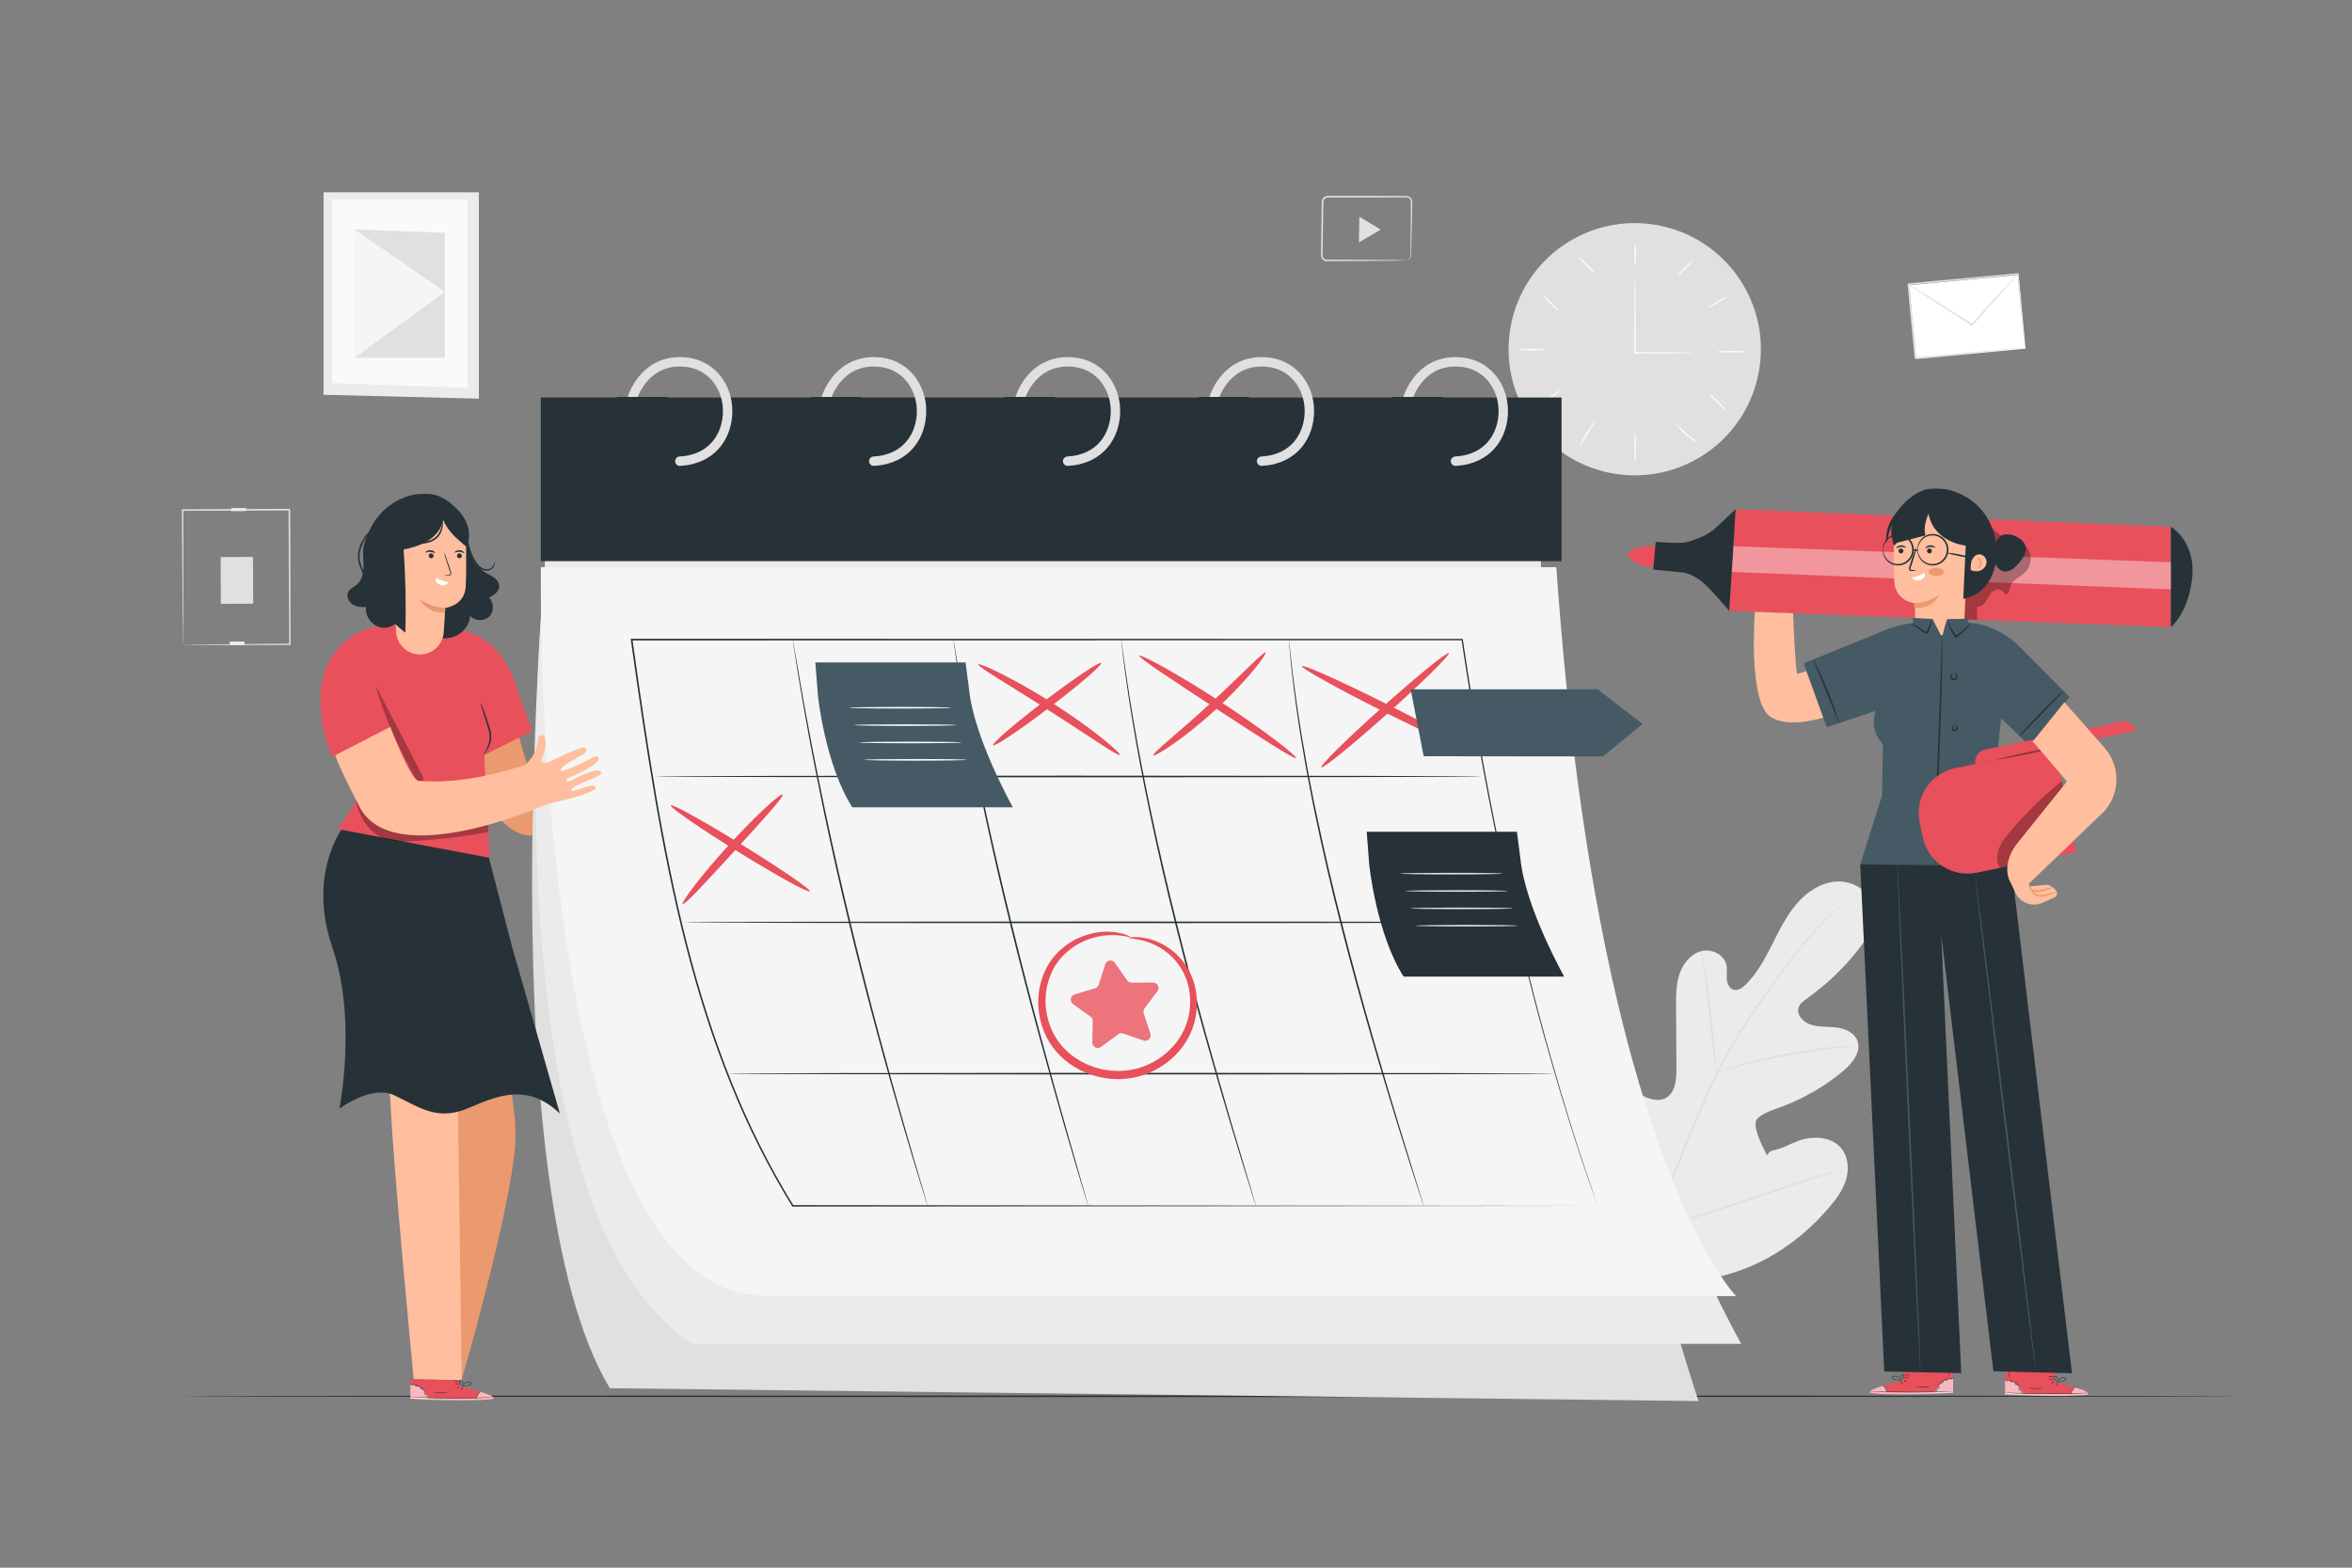 <?xml version="1.0" encoding="utf-8"?>
<!-- Generator: Adobe Illustrator 27.5.0, SVG Export Plug-In . SVG Version: 6.00 Build 0)  -->
<svg version="1.1" xmlns="http://www.w3.org/2000/svg" xmlns:xlink="http://www.w3.org/1999/xlink" x="0px" y="0px"
	 viewBox="0 0 750 500" style="enable-background:new 0 0 750 500;" xml:space="preserve">
<rect x="0" y="0" width="750" height="500" fill="#808080" stroke="none"/>
<g id="Background_Complete">
	<g>
		
			<ellipse transform="matrix(0.229 -0.973 0.973 0.229 293.588 593.367)" style="fill:#E0E0E0;" cx="521.545" cy="111.263" rx="40.243" ry="40.243"/>
		<g>
			<path style="fill:#FAFAFA;" d="M539.817,112.501c0,0.033-0.503,0.065-1.422,0.094c-1.006,0.02-2.319,0.047-3.911,0.079
				c-3.319,0.046-7.943,0.077-13.163,0.085l-0.258,0l0-0.259c-0.001-0.835-0.001-1.716-0.002-2.61c0-5.83,0.029-11.106,0.076-14.926
				c0.034-1.842,0.062-3.366,0.083-4.523c0.031-1.068,0.065-1.659,0.101-1.659c0.036,0,0.07,0.59,0.101,1.659
				c0.021,1.158,0.049,2.682,0.083,4.523c0.047,3.82,0.076,9.096,0.076,14.926c-0.001,0.894-0.001,1.774-0.002,2.61l-0.258-0.258
				c5.22,0.008,9.844,0.039,13.163,0.085c1.592,0.032,2.905,0.059,3.911,0.079C539.314,112.436,539.817,112.468,539.817,112.501z"/>
		</g>
		<g>
			<path style="fill:#FAFAFA;" d="M521.445,77.631c0.144,0,0.26,1.514,0.26,3.38c0,1.867-0.117,3.381-0.26,3.381
				c-0.144,0-0.26-1.513-0.26-3.381C521.185,79.144,521.301,77.631,521.445,77.631z"/>
		</g>
		<g>
			<path style="fill:#FAFAFA;" d="M539.781,83.06c0.102,0.102-0.871,1.239-2.172,2.54c-1.302,1.301-2.439,2.274-2.54,2.172
				c-0.102-0.102,0.871-1.239,2.172-2.54C538.542,83.93,539.68,82.958,539.781,83.06z"/>
		</g>
		<g>
			<path style="fill:#FAFAFA;" d="M550.502,94.772c0.066,0.131-1.211,0.899-2.773,1.851c-1.565,0.949-2.834,1.728-2.92,1.609
				c-0.083-0.113,1.064-1.093,2.65-2.054C549.042,95.213,550.44,94.646,550.502,94.772z"/>
		</g>
		<g>
			<path style="fill:#FAFAFA;" d="M556.786,112.152c0,0.144-2.064,0.26-4.609,0.26c-2.546,0-4.61-0.117-4.61-0.26
				s2.064-0.26,4.61-0.26C554.722,111.892,556.786,112.008,556.786,112.152z"/>
		</g>
		<g>
			<path style="fill:#FAFAFA;" d="M492.865,111.537c0,0.144-1.949,0.26-4.353,0.26c-2.405,0-4.354-0.117-4.354-0.26
				c0-0.144,1.949-0.26,4.354-0.26C490.915,111.277,492.865,111.394,492.865,111.537z"/>
		</g>
		<g>
			<path style="fill:#FAFAFA;" d="M497.385,124.477c0.094,0.109-1.378,1.445-3.289,2.984c-1.912,1.54-3.531,2.694-3.617,2.579
				c-0.086-0.115,1.387-1.451,3.29-2.984C495.672,125.523,497.291,124.368,497.385,124.477z"/>
		</g>
		<g>
			<path style="fill:#FAFAFA;" d="M508.538,134.484c0.12,0.088-0.972,1.767-2.239,3.881c-1.272,2.111-2.243,3.864-2.376,3.799
				c-0.126-0.059,0.644-1.932,1.93-4.067C507.134,135.96,508.427,134.4,508.538,134.484z"/>
		</g>
		<g>
			<path style="fill:#FAFAFA;" d="M521.445,147.391c-0.144,0-0.26-2.064-0.26-4.609c0-2.546,0.117-4.61,0.26-4.61
				c0.144,0,0.26,2.063,0.26,4.61C521.705,145.327,521.589,147.391,521.445,147.391z"/>
		</g>
		<g>
			<path style="fill:#FAFAFA;" d="M541.315,141.249c-0.073,0.116-1.877-0.921-3.8-2.604c-1.93-1.677-3.203-3.322-3.098-3.41
				c0.113-0.1,1.541,1.368,3.44,3.017C539.75,139.909,541.398,141.123,541.315,141.249z"/>
		</g>
		<g>
			<path style="fill:#FAFAFA;" d="M550.64,131.205c-0.102,0.102-1.468-1.1-3.052-2.684c-1.584-1.584-2.786-2.951-2.684-3.052
				s1.468,1.1,3.052,2.684C549.539,129.737,550.741,131.104,550.64,131.205z"/>
		</g>
		<g>
			<path style="fill:#FAFAFA;" d="M496.962,99.142c-0.102,0.102-1.308-0.94-2.694-2.326c-1.386-1.386-2.427-2.592-2.326-2.694
				c0.102-0.102,1.308,0.939,2.694,2.326C496.023,97.835,497.064,99.041,496.962,99.142z"/>
		</g>
		<g>
			<path style="fill:#FAFAFA;" d="M508.471,87.019c-0.102,0.102-1.287-0.914-2.648-2.268c-1.361-1.355-2.382-2.536-2.28-2.638
				c0.101-0.102,1.287,0.914,2.648,2.269C507.551,85.736,508.572,86.917,508.471,87.019z"/>
		</g>
	</g>
	<g>
		<g>
			<g>
				<path style="fill:#E0E0E0;" d="M58.411,205.649c0,0,0.227-0.017,0.643-0.026c0.441-0.008,1.05-0.018,1.831-0.032
					c1.621-0.02,3.952-0.048,6.911-0.084c5.954-0.051,14.43-0.125,24.648-0.213l-0.215,0.217
					c-0.063-12.277-0.138-27.056-0.22-42.961c-0.056-0.061,0.493,0.487,0.256,0.256h-0.009l-0.018,0l-0.036,0l-0.072,0l-0.144,0.001
					l-0.288,0.001l-0.574,0.002l-1.146,0.005c-0.762,0.003-1.522,0.006-2.278,0.009c-1.513,0.006-3.014,0.011-4.501,0.017
					c-2.974,0.01-5.894,0.021-8.748,0.03c-5.705,0.016-11.143,0.032-16.215,0.046l0.232-0.234
					c0.004,12.716,0.007,23.423,0.01,30.981c-0.011,3.764-0.02,6.743-0.026,8.812c-0.008,1.005-0.014,1.787-0.018,2.347
					c-0.005,0.252-0.008,0.451-0.011,0.61C58.419,205.572,58.415,205.645,58.411,205.649c-0.005,0.005-0.009-0.059-0.014-0.189
					c-0.004-0.152-0.009-0.343-0.016-0.584c-0.009-0.549-0.021-1.316-0.037-2.301c-0.023-2.056-0.056-5.017-0.098-8.759
					c-0.059-7.596-0.144-18.354-0.244-31.132L58,162.452l0.234-0.001c5.072-0.027,10.51-0.056,16.215-0.086
					c2.853-0.013,5.773-0.027,8.748-0.041c1.487-0.007,2.988-0.013,4.501-0.02c0.757-0.003,1.516-0.006,2.278-0.01l1.146-0.005
					l0.574-0.002l0.287-0.001l0.144-0.001l0.072,0l0.036,0h0.018l0.009,0c-0.23-0.232,0.325,0.315,0.267,0.263
					c0.049,15.905,0.094,30.684,0.131,42.961l0.001,0.217l-0.216,0c-10.274-0.005-18.798-0.008-24.785-0.011
					c-2.939-0.012-5.253-0.021-6.863-0.028c-0.763-0.007-1.359-0.013-1.79-0.017C58.606,205.664,58.411,205.649,58.411,205.649z"/>
			</g>
		</g>
		<g>
			
				<rect x="73.281" y="204.615" transform="matrix(1 -0.004 0.004 1 -0.837 0.311)" style="fill:#EBEBEB;" width="4.721" height="1.146"/>
		</g>
		<g>
			
				<rect x="70.398" y="177.647" transform="matrix(1 -0.004 0.004 1 -0.756 0.31)" style="fill:#E0E0E0;" width="10.323" height="14.909"/>
		</g>
		<g>
			
				<rect x="73.773" y="162.028" transform="matrix(1 -0.004 0.004 1 -0.662 0.312)" style="fill:#EBEBEB;" width="4.721" height="0.981"/>
		</g>
	</g>
	<g>
		<g>
			
				<rect x="609.579" y="88.944" transform="matrix(0.996 -0.094 0.094 0.996 -6.713 59.675)" style="fill:#FFFFFF;" width="35.045" height="23.622"/>
			<g>
				<path style="fill:#E0E0E0;" d="M645.662,110.858c-0.008-0.007-0.03-0.157-0.065-0.442c-0.036-0.315-0.083-0.729-0.142-1.254
					c-0.12-1.126-0.289-2.72-0.503-4.743c-0.416-4.106-1.008-9.949-1.728-17.057l0.227,0.188c-9.64,0.929-21.755,2.096-34.881,3.361
					c-0.054,0.061,0.441-0.536,0.232-0.28l0.001,0.006l0.001,0.012l0.002,0.025l0.005,0.049l0.009,0.098l0.019,0.196l0.037,0.392
					l0.074,0.782c0.049,0.521,0.098,1.04,0.147,1.557c0.098,1.034,0.195,2.061,0.291,3.08c0.192,2.038,0.381,4.044,0.566,6.013
					c0.368,3.936,0.721,7.72,1.056,11.304l-0.26-0.215c10.232-0.923,18.919-1.706,25.09-2.262c3.061-0.263,5.497-0.472,7.206-0.619
					c0.816-0.065,1.458-0.117,1.93-0.154c0.203-0.014,0.367-0.024,0.504-0.034C645.595,110.855,645.656,110.854,645.662,110.858
					c0.01,0.008-0.203,0.038-0.626,0.088c-0.459,0.051-1.083,0.119-1.877,0.207c-1.694,0.176-4.106,0.427-7.14,0.742
					c-6.203,0.618-14.937,1.487-25.223,2.511l-0.237,0.024l-0.023-0.239c-0.345-3.583-0.709-7.366-1.088-11.301
					c-0.188-1.968-0.38-3.974-0.575-6.012c-0.097-1.019-0.195-2.046-0.293-3.08c-0.049-0.517-0.098-1.036-0.148-1.557l-0.074-0.782
					l-0.037-0.392l-0.019-0.196l-0.009-0.098l-0.005-0.049l-0.002-0.025l-0.001-0.012l0-0.006c-0.21,0.251,0.285-0.35,0.237-0.287
					c13.13-1.226,25.248-2.357,34.891-3.258l0.209-0.02l0.018,0.207c0.634,7.17,1.156,13.064,1.523,17.206
					c0.168,2.008,0.3,3.589,0.393,4.707c0.039,0.51,0.069,0.913,0.092,1.219C645.664,110.728,645.67,110.865,645.662,110.858z"/>
			</g>
		</g>
		<g>
			<path style="fill:#E0E0E0;" d="M643.431,87.342c0.026,0.023-0.354,0.495-1.065,1.33c-0.775,0.891-1.804,2.076-3.054,3.514
				c-2.6,2.959-6.231,7.037-10.299,11.562l-0.147,0.164l-0.186-0.118c-0.294-0.188-0.611-0.389-0.929-0.592
				c-5.344-3.406-10.165-6.513-13.641-8.784c-1.679-1.11-3.063-2.025-4.102-2.712c-0.436-0.301-0.799-0.551-1.101-0.76
				c-0.249-0.179-0.375-0.28-0.365-0.295c0.01-0.015,0.154,0.056,0.421,0.206c0.316,0.186,0.697,0.409,1.154,0.677
				c1.061,0.652,2.476,1.52,4.191,2.573c3.526,2.192,8.379,5.25,13.723,8.656c0.318,0.203,0.634,0.405,0.929,0.592l-0.333,0.045
				c4.073-4.521,7.748-8.559,10.418-11.455c1.3-1.394,2.37-2.542,3.175-3.406C642.976,87.746,643.405,87.319,643.431,87.342z"/>
		</g>
	</g>
	<g>
		<g>
			<path style="fill:#E0E0E0;" d="M448.266,83.045c-0.011-0.037,0.362,0.023,0.872-0.329c0.242-0.181,0.502-0.483,0.611-0.913
				c0.098-0.419,0.033-0.973,0.053-1.566c0.015-2.439,0.036-5.891,0.062-10.138c0.01-1.071,0.02-2.192,0.031-3.359
				c0.006-0.584,0.012-1.18,0.018-1.787c-0.004-0.304,0.028-0.621-0.025-0.872c-0.054-0.265-0.184-0.514-0.374-0.709
				c-0.191-0.194-0.44-0.331-0.71-0.381c-0.25-0.043-0.609-0.015-0.925-0.021c-0.65,0.002-1.311,0.004-1.981,0.006
				c-1.341,0.004-2.72,0.007-4.135,0.011c-5.664,0.007-11.882,0.014-18.41,0.022c-0.694-0.014-1.31,0.596-1.356,1.284
				c-0.014,0.8-0.027,1.594-0.041,2.382c-0.024,1.59-0.048,3.157-0.071,4.697c-0.049,3.078-0.097,6.048-0.142,8.879
				c-0.006,0.354-0.012,0.705-0.018,1.054c-0.018,0.327,0.055,0.61,0.209,0.868c0.156,0.25,0.388,0.451,0.659,0.552
				c0.26,0.116,0.566,0.085,0.917,0.091c1.34,0.004,2.641,0.009,3.9,0.013c2.513,0.011,4.857,0.022,7.001,0.031
				c4.246,0.034,7.698,0.062,10.137,0.082c1.163,0.021,2.083,0.037,2.756,0.049c0.289,0.01,0.524,0.019,0.717,0.026
				C448.183,83.027,448.266,83.036,448.266,83.045c0,0.009-0.083,0.018-0.244,0.027c-0.192,0.007-0.428,0.015-0.717,0.026
				c-0.673,0.012-1.593,0.028-2.756,0.049c-2.439,0.02-5.891,0.049-10.137,0.084c-2.144,0.01-4.488,0.021-7.001,0.032
				c-1.259,0.004-2.56,0.009-3.9,0.013c-0.313-0.006-0.705,0.039-1.083-0.116c-0.368-0.136-0.683-0.404-0.892-0.738
				c-0.209-0.329-0.305-0.751-0.284-1.122c0.004-0.349,0.008-0.701,0.013-1.055c0.035-2.831,0.073-5.801,0.112-8.879
				c0.021-1.54,0.042-3.107,0.063-4.697c0.014-0.802,0.027-1.609,0.041-2.422c0.062-0.933,0.896-1.773,1.874-1.758
				c6.529,0.007,12.747,0.013,18.41,0.019c1.414,0.004,2.794,0.007,4.135,0.011c0.67,0.002,1.331,0.004,1.981,0.006
				c0.333,0.012,0.624-0.024,1.007,0.036c0.36,0.069,0.69,0.255,0.938,0.511c0.247,0.258,0.413,0.584,0.48,0.927
				c0.066,0.359,0.022,0.66,0.026,0.961c-0.011,0.607-0.022,1.202-0.033,1.787c-0.022,1.167-0.044,2.288-0.065,3.358
				c-0.095,4.245-0.173,7.697-0.227,10.135c-0.038,0.6,0.019,1.124-0.106,1.604c-0.137,0.466-0.433,0.779-0.701,0.958
				c-0.275,0.176-0.523,0.232-0.685,0.248C448.35,83.067,448.266,83.05,448.266,83.045z"/>
		</g>
		<polygon style="fill:#E0E0E0;" points="436.876,71.172 440.288,73.243 436.802,75.289 433.317,77.334 433.39,73.218 
			433.463,69.101 		"/>
	</g>
	<g>
		<g>
			<g>
				<polygon style="fill:#EBEBEB;" points="152.705,61.319 103.174,61.319 103.174,125.909 152.705,127.152 				"/>
			</g>
		</g>
		<g>
			<g>
				<polygon style="fill:#FAFAFA;" points="149.146,63.617 105.805,63.617 105.805,122.197 149.146,123.66 				"/>
			</g>
		</g>
		<g>
			<g>
				<polygon style="fill:#E0E0E0;" points="141.856,74.261 113.095,73.166 113.095,114.111 141.856,114.111 				"/>
			</g>
		</g>
		<g>
			<g>
				<polygon style="fill:#F5F5F5;" points="113.095,114.111 141.856,93.076 113.095,73.166 				"/>
			</g>
		</g>
	</g>
	<g>
		<g>
			<g>
				<path style="fill:#EBEBEB;" d="M521.823,406.19c-18.128-12.665-22.24-36.173-21.523-57.304c0.119-3.527-0.268-7.246,1.41-10.341
					c1.679-3.094,5.593-5.209,8.752-3.723c2.62,1.233,3.761,4.28,5.227,6.8c1.949,3.353,4.854,6.127,8.273,7.901
					c2.246,1.165,5.025,1.878,7.242,0.655c3.042-1.679,3.401-5.882,3.379-9.391c-0.041-6.539-0.081-13.078-0.123-19.615
					c-0.022-3.508-0.032-7.09,1.059-10.419c1.091-3.329,3.502-6.422,6.839-7.358c3.338-0.934,7.465,0.99,8.169,4.423
					c0.293,1.429,0.002,2.912,0.1,4.368c0.097,1.457,0.776,3.068,2.159,3.473c1.4,0.411,2.804-0.583,3.853-1.61
					c3.621-3.542,6.078-8.105,8.375-12.643c2.296-4.538,4.525-9.184,7.811-13.047c3.285-3.863,7.83-6.925,12.854-7.21
					c5.025-0.284,10.378,2.817,11.647,7.749c1.273,4.946-1.612,9.964-4.752,13.967c-4.658,5.94-10.169,11.193-16.304,15.542
					c-1.106,0.785-2.305,1.633-2.727,2.932c-0.762,2.339,1.454,4.662,3.763,5.431c2.615,0.871,5.452,0.599,8.188,0.921
					c2.735,0.322,5.699,1.529,6.734,4.114c1.437,3.586-1.562,7.344-4.513,9.806c-5.908,4.93-12.656,8.824-19.853,11.461
					c-2.581,0.944-5.297,1.773-7.378,3.586c-2.081,1.814,1.148,8.231,2.405,10.702c1.258,2.474,0,0,2.703-0.502
					c2.702-0.501,5.122-1.969,7.698-2.94c4.821-1.82,11.047-1.487,14.135,2.679c2.029,2.739,2.208,6.552,1.181,9.817
					c-1.026,3.265-3.108,6.077-5.318,8.67c-7.727,9.066-17.619,16.364-28.803,20.242C543.3,409.206,532.937,410.255,521.823,406.19"
					/>
			</g>
		</g>
		<g>
			<g>
				<g>
					<path style="fill:#E0E0E0;" d="M521.545,421.857c0.765-8.371,2.601-18.257,5.732-28.913
						c3.11-10.664,7.489-22.071,12.478-33.844c1.258-2.938,2.502-5.842,3.727-8.703c1.23-2.853,2.449-5.684,3.813-8.378
						c2.704-5.402,5.716-10.389,8.723-15.034c3.006-4.648,6.027-8.949,8.882-12.949c2.865-3.996,5.605-7.671,8.245-10.913
						c5.262-6.507,10.119-11.243,13.585-14.359c1.73-1.564,3.112-2.733,4.06-3.513c0.456-0.37,0.814-0.661,1.083-0.88
						c0.246-0.195,0.376-0.291,0.383-0.282c0.008,0.009-0.108,0.122-0.34,0.333c-0.259,0.231-0.604,0.538-1.042,0.929
						c-0.919,0.812-2.274,2.011-3.977,3.6c-3.409,3.169-8.198,7.939-13.4,14.463c-2.61,3.252-5.323,6.933-8.164,10.937
						c-2.834,4.012-5.835,8.317-8.82,12.962c-2.985,4.642-5.974,9.618-8.655,14.993c-1.352,2.681-2.558,5.488-3.789,8.349
						c-1.224,2.86-2.465,5.763-3.722,8.7c-4.985,11.764-9.369,23.137-12.502,33.759c-3.151,10.614-5.026,20.451-5.847,28.786"/>
				</g>
			</g>
		</g>
		<g>
			<g>
				<g>
					<path style="fill:#E0E0E0;" d="M547.479,341.993c-0.044,0.007-0.163-0.526-0.343-1.497c-0.185-0.969-0.404-2.38-0.651-4.128
						c-0.496-3.493-1.017-8.34-1.57-13.686c-0.554-5.349-1.141-10.175-1.689-13.65c-0.269-1.738-0.501-3.144-0.674-4.113
						c-0.167-0.971-0.239-1.513-0.196-1.523c0.044-0.01,0.198,0.513,0.441,1.47c0.249,0.955,0.55,2.352,0.877,4.086
						c0.666,3.468,1.328,8.306,1.882,13.66c0.533,5.277,1.014,10.051,1.382,13.698c0.176,1.647,0.327,3.035,0.447,4.148
						C547.487,341.439,547.524,341.986,547.479,341.993z"/>
				</g>
			</g>
		</g>
		<g>
			<g>
				<g>
					<path style="fill:#E0E0E0;" d="M592.583,333.563c0.001,0.045-0.641,0.119-1.799,0.215c-1.158,0.103-2.833,0.243-4.897,0.482
						c-4.131,0.446-9.816,1.262-16.049,2.436c-6.233,1.186-11.827,2.499-15.846,3.566c-2.014,0.519-3.633,0.983-4.753,1.297
						c-1.12,0.319-1.745,0.474-1.76,0.432c-0.014-0.044,0.587-0.281,1.686-0.675c1.1-0.388,2.703-0.921,4.707-1.5
						c3.999-1.184,9.597-2.573,15.848-3.763c6.251-1.177,11.968-1.924,16.123-2.253c2.077-0.181,3.762-0.252,4.928-0.276
						C591.937,333.507,592.581,333.517,592.583,333.563z"/>
				</g>
			</g>
		</g>
		<g>
			<g>
				<g>
					<path style="fill:#E0E0E0;" d="M527.832,392.114c-0.021,0.009-0.126-0.18-0.309-0.55c-0.209-0.441-0.463-0.98-0.771-1.632
						c-0.663-1.42-1.57-3.5-2.656-6.084c-2.176-5.167-4.957-12.399-7.918-20.421c-2.963-8.025-5.674-15.273-7.739-20.478
						c-1.012-2.53-1.845-4.611-2.464-6.158c-0.265-0.672-0.483-1.225-0.661-1.68c-0.144-0.386-0.211-0.594-0.19-0.604
						c0.021-0.008,0.126,0.181,0.309,0.551c0.208,0.441,0.463,0.979,0.771,1.631c0.663,1.42,1.57,3.5,2.656,6.084
						c2.176,5.167,4.957,12.399,7.919,20.424c2.962,8.023,5.672,15.27,7.737,20.475c1.013,2.529,1.845,4.611,2.464,6.157
						c0.265,0.672,0.482,1.226,0.661,1.68C527.786,391.897,527.852,392.105,527.832,392.114z"/>
				</g>
			</g>
		</g>
		<g>
			<g>
				<g>
					<path style="fill:#E0E0E0;" d="M587.768,372.797c0.006,0.022-0.2,0.105-0.595,0.245c-0.469,0.157-1.044,0.35-1.741,0.583
						c-1.608,0.521-3.778,1.225-6.418,2.08c-5.419,1.758-12.876,4.271-21.112,7.059c-8.238,2.79-15.726,5.237-21.183,6.882
						c-2.728,0.824-4.942,1.468-6.481,1.882c-0.712,0.187-1.298,0.34-1.775,0.466c-0.408,0.1-0.626,0.141-0.632,0.119
						c-0.006-0.022,0.2-0.105,0.595-0.246c0.467-0.156,1.043-0.348,1.741-0.582c1.608-0.522,3.777-1.224,6.417-2.08
						c5.419-1.757,12.877-4.271,21.115-7.06c8.236-2.789,15.722-5.236,21.179-6.881c2.728-0.824,4.942-1.468,6.483-1.882
						c0.711-0.187,1.297-0.342,1.775-0.466C587.544,372.816,587.761,372.775,587.768,372.797z"/>
				</g>
			</g>
		</g>
	</g>
</g>
<g id="Background_Simple" style="display:none;">
	<g style="display:inline;">
		<path style="fill:#EBEBEB;" d="M616.693,128.945c-2.014-35.837-35.193-56.79-59.096-62.833
			c-23.903-6.042-50.061,0.594-70.458,13.728c-20.397,13.133-35.673,32.166-48.112,52.196
			c-13.896,22.376-26.214,47.882-50.578,60.135c-21.278,10.701-47.375,8.696-70.607,2.499
			c-36.503-9.736-69.515-28.831-105.938-38.827c-36.423-9.996-80.462-8.762-106.662,16.934
			c-25.988,25.488-25.153,67.691-6.868,98.483c18.285,30.792,39.565,62.611,72.223,80.141
			c38.629,20.735,82.216,39.211,125.735,48.059c43.519,8.848,97.904-2.603,140.686-14.178
			c57.066-15.44,106.973-52.802,135.588-101.507C601.221,235.071,620.584,196.319,616.693,128.945"/>
	</g>
</g>
<g id="Floor">
	<g>
		<path style="fill:#263238;" d="M58.235,445.327c0-0.144,146.632-0.26,327.47-0.26c180.901,0,327.502,0.117,327.502,0.26
			c0,0.144-146.601,0.26-327.502,0.26C204.868,445.587,58.235,445.47,58.235,445.327z"/>
	</g>
</g>
<g id="Calendar">
	<g>
		<path style="fill:#E0E0E0;" d="M174.156,175.543c0,0-18.727,202.211,20.303,267.215l347.142,4.106
			c0,0-57.505-175.288-52.522-276.615L174.156,175.543z"/>
		<path style="fill:#EBEBEB;" d="M174.156,175.543c0,0-22.003,208.504,46.549,253.063h334.561c0,0-59.377-101.781-64.059-253.063
			H174.156z"/>
		<rect x="172.461" y="126.782" style="fill:#263238;" width="325.485" height="52.192"/>
		<g>
			<path style="fill:none;stroke:#E0E0E0;stroke-width:3;stroke-linecap:round;stroke-linejoin:round;stroke-miterlimit:10;" d="
				M201.548,127.187c0,0,3.279-11.785,15.24-11.785c10.188,0,15.24,8.18,15.24,15.676c0,7.645-4.63,15.432-15.24,16.011"/>
			<rect x="196.715" y="126.6" style="fill:#263238;" width="16.06" height="7.172"/>
		</g>
		<g>
			<path style="fill:none;stroke:#E0E0E0;stroke-width:3;stroke-linecap:round;stroke-linejoin:round;stroke-miterlimit:10;" d="
				M263.383,127.187c0,0,3.279-11.785,15.239-11.785c10.188,0,15.24,8.18,15.24,15.676c0,7.645-4.63,15.432-15.24,16.011"/>
			<rect x="258.549" y="126.6" style="fill:#263238;" width="16.06" height="7.172"/>
		</g>
		<g>
			<path style="fill:none;stroke:#E0E0E0;stroke-width:3;stroke-linecap:round;stroke-linejoin:round;stroke-miterlimit:10;" d="
				M325.218,127.187c0,0,3.279-11.785,15.24-11.785c10.188,0,15.24,8.18,15.24,15.676c0,7.645-4.63,15.432-15.24,16.011"/>
			<rect x="320.384" y="126.6" style="fill:#263238;" width="16.06" height="7.172"/>
		</g>
		<g>
			<path style="fill:none;stroke:#E0E0E0;stroke-width:3;stroke-linecap:round;stroke-linejoin:round;stroke-miterlimit:10;" d="
				M387.053,127.187c0,0,3.279-11.785,15.24-11.785c10.188,0,15.24,8.18,15.24,15.676c0,7.645-4.63,15.432-15.24,16.011"/>
			<rect x="382.219" y="126.6" style="fill:#263238;" width="16.06" height="7.172"/>
		</g>
		<g>
			<path style="fill:none;stroke:#E0E0E0;stroke-width:3;stroke-linecap:round;stroke-linejoin:round;stroke-miterlimit:10;" d="
				M448.887,127.187c0,0,3.279-11.785,15.24-11.785c10.188,0,15.24,8.18,15.24,15.676c0,7.645-4.63,15.432-15.24,16.011"/>
			<rect x="444.053" y="126.6" style="fill:#263238;" width="16.06" height="7.172"/>
		</g>
		<g>
			<path style="fill:#F5F5F5;" d="M172.488,180.908c0,0-3.603,232.373,71.725,232.373l309.385,0.104
				c0,0-44.217-45.112-57.32-232.478H172.488z"/>
			<g>
				<g>
					<g>
						<path style="fill:#263238;" d="M509.465,384.596c-0.071-0.199-0.404-1.135-1.133-3.181c-0.726-2.102-1.867-5.159-3.214-9.251
							c-2.773-8.15-6.635-20.206-11.071-35.775c-8.903-31.115-19.647-76.464-28.006-132.363l0.208,0.18
							c-73.135,0.014-164.042,0.031-262.33,0.05c-0.839,0-1.678,0-2.5,0l0.258-0.296c4.723,33.643,9.575,66.431,17.424,97.144
							c3.917,15.345,8.591,30.148,14.228,44.136c5.626,13.989,12.225,27.147,19.682,39.233l-0.2-0.111
							C404.833,384.501,507.389,384.595,509.465,384.596c-2.074,0.002-104.632,0.096-256.653,0.235l-0.131,0l-0.069-0.112
							c-7.479-12.106-14.097-25.286-19.738-39.297c-5.652-14.009-10.338-28.832-14.263-44.194
							c-7.867-30.747-12.724-63.552-17.448-97.198l-0.042-0.297h0.3c0.822,0,1.661,0,2.5,0c98.289,0.019,189.195,0.036,262.33,0.049
							h0.182l0.027,0.18c8.309,55.886,18.989,101.233,27.82,132.36c4.4,15.574,8.224,27.639,10.958,35.8
							C507.979,380.215,509.327,384.19,509.465,384.596z"/>
					</g>
					<g>
						<path style="fill:#263238;" d="M481.667,294.163c0,0.144-59.079,0.26-131.941,0.26c-72.887,0-131.953-0.117-131.953-0.26
							s59.067-0.26,131.953-0.26C422.587,293.902,481.667,294.019,481.667,294.163z"/>
					</g>
					<g>
						<path style="fill:#263238;" d="M495.889,342.428c0,0.144-59.094,0.26-131.973,0.26c-72.905,0-131.986-0.117-131.986-0.26
							c0-0.144,59.081-0.26,131.986-0.26C436.794,342.168,495.889,342.284,495.889,342.428z"/>
					</g>
					<g>
						<path style="fill:#263238;" d="M472.737,247.646c0,0.144-59.077,0.26-131.935,0.26c-72.883,0-131.948-0.117-131.948-0.26
							s59.064-0.26,131.948-0.26C413.66,247.386,472.737,247.502,472.737,247.646z"/>
					</g>
					<g>
						<path style="fill:#263238;" d="M295.804,384.596c0,0-0.064-0.15-0.164-0.451c-0.104-0.323-0.248-0.768-0.433-1.34
							c-0.377-1.204-0.92-2.941-1.616-5.167c-1.402-4.488-3.361-11.003-5.727-19.07c-4.714-16.138-10.955-38.519-16.98-63.458
							c-3.009-12.474-5.694-24.4-7.991-35.279c-2.254-10.887-4.204-20.707-5.671-28.986c-0.768-4.133-1.402-7.882-1.957-11.175
							c-0.568-3.291-1.031-6.129-1.382-8.454c-0.353-2.305-0.629-4.104-0.82-5.351c-0.086-0.595-0.152-1.058-0.2-1.394
							c-0.042-0.314-0.051-0.477-0.051-0.477s0.044,0.158,0.103,0.469c0.061,0.334,0.144,0.794,0.251,1.385
							c0.214,1.243,0.522,3.036,0.916,5.334c0.382,2.319,0.874,5.152,1.469,8.437c0.582,3.287,1.241,7.031,2.032,11.158
							c1.513,8.267,3.5,18.077,5.779,28.953c2.321,10.868,5.02,22.786,8.027,35.255c6.022,24.929,12.205,47.317,16.827,63.478
							c2.321,8.078,4.225,14.608,5.568,19.114c0.656,2.238,1.167,3.984,1.522,5.195c0.164,0.578,0.291,1.028,0.383,1.355
							C295.774,384.436,295.804,384.596,295.804,384.596z"/>
					</g>
					<g>
						<path style="fill:#263238;" d="M347.015,384.596c0,0-0.063-0.151-0.161-0.452c-0.102-0.324-0.243-0.77-0.423-1.343
							c-0.368-1.207-0.899-2.948-1.579-5.178c-1.37-4.498-3.29-11.024-5.633-19.097c-4.642-16.158-10.914-38.527-17.021-63.445
							c-6.152-24.915-10.91-47.666-13.872-64.217c-0.755-4.135-1.411-7.881-1.938-11.179c-0.546-3.294-1.016-6.132-1.346-8.46
							c-0.337-2.308-0.6-4.108-0.782-5.357c-0.081-0.595-0.145-1.059-0.19-1.395c-0.04-0.315-0.047-0.478-0.047-0.478
							s0.043,0.158,0.1,0.47c0.058,0.334,0.138,0.795,0.241,1.387c0.205,1.245,0.5,3.04,0.878,5.34
							c0.361,2.322,0.859,5.154,1.433,8.443c0.554,3.292,1.235,7.032,2.013,11.161c3.053,16.528,7.866,39.253,14.015,64.16
							c6.105,24.909,12.319,47.288,16.87,63.468c2.306,8.065,4.174,14.599,5.473,19.141c0.64,2.242,1.139,3.992,1.485,5.206
							c0.159,0.58,0.284,1.03,0.374,1.358C346.986,384.436,347.015,384.596,347.015,384.596z"/>
					</g>
					<g>
						<path style="fill:#263238;" d="M400.497,384.596c0,0-0.065-0.15-0.166-0.451c-0.106-0.323-0.251-0.767-0.438-1.339
							c-0.382-1.203-0.932-2.939-1.637-5.163c-1.422-4.484-3.412-10.992-5.841-19.045c-4.808-16.117-11.293-38.44-17.495-63.348
							c-6.251-24.904-10.913-47.695-13.638-64.296c-0.691-4.149-1.303-7.904-1.759-11.214c-0.48-3.307-0.906-6.152-1.173-8.49
							c-0.281-2.316-0.5-4.123-0.652-5.377c-0.067-0.598-0.119-1.062-0.157-1.4c-0.032-0.316-0.036-0.479-0.036-0.479
							s0.039,0.159,0.089,0.473c0.05,0.336,0.119,0.798,0.208,1.393c0.175,1.25,0.426,3.053,0.749,5.363
							c0.298,2.332,0.753,5.173,1.26,8.473c0.483,3.305,1.12,7.054,1.834,11.196c2.816,16.576,7.531,39.339,13.78,64.232
							c6.2,24.897,12.627,47.229,17.343,63.37c2.394,8.043,4.333,14.559,5.682,19.09c0.665,2.236,1.184,3.981,1.544,5.191
							c0.166,0.578,0.295,1.028,0.389,1.354C400.467,384.436,400.497,384.596,400.497,384.596z"/>
					</g>
					<g>
						<path style="fill:#263238;" d="M453.98,384.596c0,0-0.066-0.15-0.171-0.449c-0.109-0.322-0.259-0.765-0.451-1.336
							c-0.393-1.201-0.96-2.932-1.687-5.15c-1.466-4.473-3.517-10.967-6.026-19c-4.964-16.081-11.661-38.357-18.008-63.247
							c-3.194-12.443-5.958-24.369-8.202-35.271c-1.172-5.441-2.103-10.649-3.035-15.509c-0.417-2.439-0.819-4.795-1.206-7.06
							c-0.39-2.264-0.755-4.438-1.045-6.523c-2.53-16.65-3.162-27.055-3.162-27.055s0.034,0.16,0.074,0.475
							c0.04,0.337,0.095,0.802,0.166,1.4c0.137,1.255,0.336,3.065,0.59,5.385c0.218,2.342,0.635,5.191,1.059,8.505
							c0.397,3.318,1.002,7.075,1.637,11.233c0.301,2.081,0.677,4.252,1.077,6.513c0.396,2.262,0.808,4.614,1.234,7.05
							c0.95,4.854,1.896,10.054,3.08,15.489c2.268,10.889,5.044,22.804,8.237,35.241c6.344,24.876,12.982,47.162,17.855,63.268
							c2.472,8.025,4.475,14.526,5.867,19.047c0.686,2.231,1.222,3.972,1.594,5.18c0.172,0.577,0.305,1.026,0.402,1.351
							C453.948,384.436,453.98,384.596,453.98,384.596z"/>
					</g>
				</g>
				<g>
					<g>
						<path style="fill:#455A64;" d="M260.818,221.883c0,0,2.253,21.911,10.95,35.588h51.21c0,0-12.453-22.158-13.955-37.556
							l-1.127-8.638h-47.898L260.818,221.883z"/>
						<g>
							<path style="fill:#FAFAFA;" d="M303.343,225.723c0,0.144-7.294,0.26-16.29,0.26c-8.999,0-16.291-0.117-16.291-0.26
								s7.292-0.26,16.291-0.26C296.049,225.462,303.343,225.579,303.343,225.723z"/>
						</g>
						<g>
							<path style="fill:#FAFAFA;" d="M304.972,231.261c0,0.144-7.294,0.26-16.29,0.26c-8.999,0-16.291-0.117-16.291-0.26
								s7.292-0.26,16.291-0.26C297.678,231.001,304.972,231.117,304.972,231.261z"/>
						</g>
						<g>
							<path style="fill:#FAFAFA;" d="M306.601,236.8c0,0.144-7.294,0.26-16.29,0.26c-8.999,0-16.291-0.117-16.291-0.26
								c0-0.144,7.292-0.26,16.291-0.26C299.307,236.54,306.601,236.656,306.601,236.8z"/>
						</g>
						<g>
							<path style="fill:#FAFAFA;" d="M308.23,242.339c0,0.144-7.294,0.261-16.29,0.261c-8.999,0-16.291-0.117-16.291-0.261
								c0-0.144,7.292-0.26,16.291-0.26C300.936,242.078,308.23,242.195,308.23,242.339z"/>
						</g>
					</g>
				</g>
				<g>
					<g>
						<path style="fill:#263238;" d="M436.628,275.887c0,0,2.253,21.911,10.95,35.588h51.21c0,0-12.453-22.158-13.955-37.556
							l-1.127-8.638h-47.898L436.628,275.887z"/>
						<g>
							<path style="fill:#E0E0E0;" d="M479.154,278.632c0,0.144-7.294,0.26-16.29,0.26c-8.999,0-16.291-0.117-16.291-0.26
								c0-0.144,7.292-0.26,16.291-0.26C471.86,278.371,479.154,278.488,479.154,278.632z"/>
						</g>
						<g>
							<path style="fill:#E0E0E0;" d="M480.783,284.171c0,0.144-7.294,0.26-16.29,0.26c-8.999,0-16.291-0.117-16.291-0.26
								c0-0.144,7.293-0.26,16.291-0.26C473.489,283.91,480.783,284.027,480.783,284.171z"/>
						</g>
						<g>
							<path style="fill:#E0E0E0;" d="M482.412,289.709c0,0.144-7.294,0.26-16.29,0.26c-8.999,0-16.291-0.117-16.291-0.26
								s7.293-0.26,16.291-0.26C475.118,289.449,482.412,289.565,482.412,289.709z"/>
						</g>
						<g>
							<path style="fill:#E0E0E0;" d="M484.041,295.248c0,0.144-7.294,0.26-16.29,0.26c-8.999,0-16.291-0.117-16.291-0.26
								c0-0.144,7.292-0.26,16.291-0.26C476.747,294.988,484.041,295.104,484.041,295.248z"/>
						</g>
					</g>
				</g>
				<g>
					<path style="fill:#E8505B;" d="M403.581,208.091c0.531,0.431-6.102,9.254-16.119,18.4c-9.991,9.181-19.36,15.014-19.743,14.447
						c-0.438-0.614,8.136-7.315,17.984-16.367C395.58,215.557,403.008,207.601,403.581,208.091z"/>
				</g>
				<g>
					<path style="fill:#E8505B;" d="M413.292,241.766c-0.426,0.597-11.615-6.688-25.39-15.674
						c-13.77-9.004-24.936-16.318-24.561-16.948c0.359-0.606,12.163,5.731,25.985,14.768
						C403.153,232.931,413.703,241.194,413.292,241.766z"/>
				</g>
				<g>
					<g>
						<path style="fill:#E8505B;" d="M316.66,237.698c-0.436-0.572,6.931-6.913,16.451-14.16c9.523-7.25,17.594-12.661,18.03-12.089
							c0.435,0.572-6.929,6.911-16.453,14.161C325.168,232.857,317.095,238.27,316.66,237.698z"/>
					</g>
				</g>
				<g>
					<g>
						<path style="fill:#E8505B;" d="M357.106,240.794c-0.457,0.592-10.261-6.315-22.702-14.25
							c-12.425-7.968-22.806-13.971-22.46-14.633c0.311-0.617,11.322,4.398,23.863,12.439
							C348.363,232.359,357.536,240.253,357.106,240.794z"/>
					</g>
				</g>
				<g>
					<path style="fill:#E8505B;" d="M359.927,299.15c-0.005-0.084,0.51-0.196,1.514-0.267c1.001-0.039,2.501,0.004,4.38,0.434
						c1.865,0.441,4.136,1.238,6.438,2.765c2.316,1.483,4.669,3.712,6.469,6.738c1.788,3.019,2.917,6.83,2.949,10.963
						c0.018,2.064-0.233,4.205-0.801,6.34c-0.581,2.129-1.497,4.247-2.735,6.224c-2.487,3.951-6.272,7.331-10.872,9.466
						c-4.578,2.184-10.058,2.903-15.339,1.962c-5.291-0.922-10.177-3.402-13.803-6.989c-3.67-3.571-5.867-8.241-6.665-12.805
						c-0.832-4.586-0.286-9.129,1.195-12.986c0.73-1.937,1.729-3.697,2.907-5.218c1.165-1.528,2.477-2.842,3.873-3.893
						c2.749-2.176,5.731-3.38,8.379-4.074c2.668-0.679,5.063-0.76,6.973-0.583c0.48,0.021,0.928,0.092,1.348,0.168
						c0.419,0.077,0.813,0.124,1.17,0.216c0.711,0.202,1.316,0.34,1.783,0.53c0.933,0.379,1.398,0.617,1.367,0.701
						c-0.074,0.253-2.041-0.582-5.716-0.603c-1.824-0.017-4.072,0.207-6.536,0.973c-2.444,0.779-5.166,2.018-7.616,4.107
						c-1.248,1.008-2.4,2.245-3.411,3.653c-1.022,1.4-1.883,3.011-2.5,4.779c-1.255,3.517-1.677,7.652-0.858,11.794
						c0.793,4.134,2.796,8.256,6.088,11.416c3.259,3.183,7.685,5.418,12.472,6.249c4.789,0.845,9.667,0.226,13.821-1.715
						c4.171-1.897,7.632-4.923,9.918-8.441c1.139-1.763,1.988-3.637,2.551-5.549c0.548-1.915,0.818-3.852,0.846-5.728
						c0.061-3.758-0.865-7.252-2.393-10.052c-1.535-2.799-3.607-4.953-5.692-6.445c-2.07-1.535-4.149-2.421-5.879-2.986
						C362.048,299.21,359.923,299.394,359.927,299.15z"/>
				</g>
				<g>
					<path style="fill:#E8505B;" d="M217.673,288.358c-0.546-0.446,5.754-9.03,14.606-18.697
						c8.701-9.527,16.677-16.876,17.322-16.217c0.514,0.522-6.61,8.348-15.4,17.974C225.4,281.028,218.238,288.824,217.673,288.358z
						"/>
				</g>
				<g>
					<path style="fill:#E8505B;" d="M258.23,284.277c-0.378,0.612-10.61-5.027-22.85-12.592
						c-12.245-7.568-21.861-14.197-21.483-14.809c0.378-0.611,10.497,5.026,22.742,12.594
						C248.879,277.036,258.607,283.666,258.23,284.277z"/>
				</g>
				<path style="fill:#E8505B;" d="M355.507,307.084l3.911,5.611c0.324,0.465,0.857,0.741,1.424,0.738l6.839-0.041
					c1.428-0.009,2.246,1.624,1.384,2.763l-4.128,5.453c-0.342,0.452-0.44,1.044-0.262,1.582l2.152,6.492
					c0.449,1.356-0.851,2.638-2.2,2.17l-6.462-2.24c-0.536-0.186-1.129-0.096-1.586,0.24l-5.509,4.053
					c-1.15,0.846-2.772,0.006-2.744-1.422l0.134-6.838c0.011-0.567-0.257-1.103-0.718-1.434l-5.557-3.987
					c-1.16-0.833-0.862-2.634,0.504-3.049l6.545-1.986c0.543-0.165,0.97-0.586,1.142-1.126l2.075-6.517
					C352.885,306.186,354.69,305.913,355.507,307.084z"/>
				<g>
					<path style="fill:#E8505B;" d="M461.989,208.329c0.48,0.536-8.234,9.118-19.46,19.167
						c-11.23,10.052-20.719,17.764-21.199,17.228c-0.479-0.536,8.232-9.116,19.462-19.169
						C452.018,215.507,461.51,207.793,461.989,208.329z"/>
				</g>
				<g>
					<path style="fill:#E8505B;" d="M468.521,239.219c-0.322,0.643-12.531-4.826-27.265-12.214
						c-14.739-7.39-26.422-13.9-26.1-14.543c0.322-0.642,12.528,4.825,27.267,12.215
						C457.158,232.065,468.843,238.577,468.521,239.219z"/>
				</g>
				<polygon style="fill:#455A64;" points="449.831,219.842 509.465,219.842 523.774,230.908 511.155,241.262 453.98,241.197 				
					"/>
			</g>
		</g>
		<path style="opacity:0.2;fill:#FFFFFF;" d="M355.507,307.084l3.911,5.611c0.324,0.465,0.857,0.741,1.424,0.738l6.839-0.041
			c1.428-0.009,2.246,1.624,1.384,2.763l-4.128,5.453c-0.342,0.452-0.44,1.044-0.262,1.582l2.152,6.492
			c0.449,1.356-0.851,2.638-2.2,2.17l-6.462-2.24c-0.536-0.186-1.129-0.096-1.586,0.24l-5.509,4.053
			c-1.15,0.846-2.772,0.006-2.744-1.422l0.134-6.838c0.011-0.567-0.257-1.103-0.718-1.434l-5.557-3.987
			c-1.16-0.833-0.862-2.634,0.504-3.049l6.545-1.986c0.543-0.165,0.97-0.586,1.142-1.126l2.075-6.517
			C352.885,306.186,354.69,305.913,355.507,307.084z"/>
	</g>
</g>
<g id="Character_2">
	<g>
		<g>
			<g>
				<g>
					<g>
						<g>
							<path style="fill:#E8505B;" d="M606.923,440.299l0.048-8.415l15.764-0.012l0.061,12.312l-0.977,0.064
								c-4.35,0.245-22.134,0.938-25.042,0.058C593.532,443.325,606.923,440.299,606.923,440.299z"/>
						</g>
					</g>
					<g style="opacity:0.6;">
						<g>
							<path style="fill:#FFFFFF;" d="M617.096,444.263c0.224-1.317,0.955-2.542,2.009-3.363c1.054-0.821,2.352-1.254,3.684-1.149
								l0.007,4.406L617.096,444.263z"/>
						</g>
					</g>
				</g>
				<g style="opacity:0.6;">
					<g>
						<path style="fill:#FFFFFF;" d="M600.404,442c0,0-4.693,1.358-4.107,2.13c0.586,0.773,18.584,0.749,26.522,0.043l-0.026-0.352
							l-20.993,0.207C601.8,444.028,601.321,442.038,600.404,442z"/>
					</g>
				</g>
				<g>
					<g>
						<g>
							<path style="fill:#263238;" d="M622.907,443.698c0,0.007-0.093,0.017-0.271,0.03c-0.234,0.014-0.49,0.03-0.778,0.048
								c-0.779,0.035-1.736,0.077-2.865,0.127c-2.42,0.09-5.765,0.171-9.459,0.179c-3.696,0.007-7.042-0.059-9.462-0.139
								c-1.13-0.045-2.087-0.084-2.865-0.115c-0.289-0.017-0.545-0.031-0.778-0.045c-0.178-0.012-0.271-0.022-0.271-0.029
								c0-0.007,0.094-0.01,0.272-0.01c0.234,0.003,0.49,0.006,0.78,0.009c0.779,0.015,1.736,0.033,2.866,0.054
								c2.42,0.046,5.764,0.091,9.458,0.083c3.693-0.008,7.036-0.067,9.456-0.123c1.13-0.026,2.087-0.048,2.866-0.067
								c0.289-0.004,0.546-0.008,0.78-0.012C622.813,443.689,622.907,443.692,622.907,443.698z"/>
						</g>
					</g>
				</g>
				<g>
					<g>
						<g>
							<path style="fill:#263238;" d="M601.801,444.332c-0.058,0.007-0.104-0.677-0.537-1.367c-0.421-0.698-1.011-1.047-0.978-1.096
								c0.011-0.048,0.687,0.249,1.141,0.995C601.889,443.606,601.848,444.343,601.801,444.332z"/>
						</g>
					</g>
				</g>
				<g>
					<g>
						<g>
							<path style="fill:#263238;" d="M606.75,441.598c-0.045,0.028-0.267-0.242-0.498-0.604c-0.23-0.362-0.381-0.678-0.337-0.707
								c0.044-0.028,0.267,0.242,0.498,0.604C606.644,441.253,606.794,441.569,606.75,441.598z"/>
						</g>
					</g>
				</g>
				<g>
					<g>
						<g>
							<path style="fill:#263238;" d="M608.025,440.921c-0.035,0.039-0.284-0.126-0.556-0.37c-0.272-0.244-0.464-0.473-0.429-0.512
								c0.035-0.039,0.284,0.126,0.556,0.37C607.868,440.652,608.06,440.882,608.025,440.921z"/>
						</g>
					</g>
				</g>
				<g>
					<g>
						<g>
							<path style="fill:#263238;" d="M608.83,439.432c0.001,0.053-0.367,0.1-0.822,0.106c-0.455,0.006-0.824-0.033-0.825-0.085
								c-0.001-0.053,0.367-0.1,0.822-0.106C608.46,439.341,608.83,439.379,608.83,439.432z"/>
						</g>
					</g>
				</g>
				<g>
					<g>
						<g>
							<path style="fill:#263238;" d="M609.106,438.383c0.018,0.047-0.383,0.229-0.917,0.268c-0.534,0.043-0.958-0.076-0.948-0.125
								c0.009-0.054,0.426-0.024,0.933-0.065C608.681,438.423,609.089,438.33,609.106,438.383z"/>
						</g>
					</g>
				</g>
				<g>
					<g>
						<g>
							<path style="fill:#263238;" d="M606.213,440.223c0.001,0.021-0.388,0.069-1.013-0.005c-0.312-0.037-0.681-0.111-1.079-0.236
								c-0.198-0.07-0.404-0.122-0.618-0.254c-0.1-0.067-0.212-0.161-0.251-0.314c-0.042-0.152,0.039-0.322,0.153-0.405
								c0.968-0.503,1.938,0.04,2.298,0.54c0.198,0.255,0.289,0.504,0.331,0.676c0.041,0.173,0.038,0.272,0.026,0.274
								c-0.036,0.013-0.069-0.399-0.462-0.863c-0.194-0.228-0.488-0.449-0.866-0.561c-0.358-0.105-0.867-0.133-1.207,0.084
								c-0.161,0.119-0.098,0.309,0.081,0.415c0.167,0.107,0.383,0.172,0.57,0.242c0.384,0.131,0.741,0.217,1.044,0.27
								C605.827,440.191,606.213,440.192,606.213,440.223z"/>
						</g>
					</g>
				</g>
				<g>
					<g>
						<g>
							<path style="fill:#263238;" d="M605.951,440.274c-0.014,0.011-0.164-0.247-0.118-0.703c0.024-0.224,0.106-0.489,0.276-0.74
								c0.179-0.225,0.408-0.535,0.843-0.518c0.235,0.03,0.35,0.297,0.313,0.467c-0.018,0.177-0.098,0.33-0.172,0.453
								c-0.15,0.253-0.32,0.458-0.477,0.614c-0.317,0.311-0.568,0.43-0.579,0.411c-0.018-0.025,0.202-0.182,0.48-0.503
								c0.139-0.16,0.289-0.364,0.423-0.608c0.139-0.214,0.233-0.599-0.021-0.645c-0.254-0.024-0.512,0.229-0.667,0.431
								c-0.159,0.219-0.247,0.456-0.286,0.659C605.89,440.003,605.985,440.266,605.951,440.274z"/>
						</g>
					</g>
				</g>
				<g>
					<g>
						<g>
							<path style="fill:#263238;" d="M623.011,439.684c-0.003,0.036-0.452-0.042-1.164,0.043c-0.705,0.079-1.687,0.37-2.539,1.051
								c-0.852,0.682-1.352,1.575-1.585,2.246c-0.24,0.676-0.262,1.13-0.298,1.126c-0.012-0.001-0.017-0.114-0.001-0.318
								c0.016-0.204,0.064-0.498,0.171-0.85c0.206-0.7,0.705-1.641,1.594-2.353c0.889-0.71,1.918-0.989,2.646-1.036
								c0.367-0.026,0.665-0.008,0.867,0.021C622.903,439.642,623.012,439.673,623.011,439.684z"/>
						</g>
					</g>
				</g>
				<g>
					<g>
						<g>
							<path style="fill:#263238;" d="M621.368,432.631c0.053-0.001,0.116,1.449,0.141,3.238c0.025,1.789,0.003,3.24-0.05,3.241
								c-0.053,0.001-0.116-1.449-0.141-3.238C621.293,434.083,621.315,432.632,621.368,432.631z"/>
						</g>
					</g>
				</g>
				<g>
					<g>
						<g>
							<path style="fill:#263238;" d="M615.415,442.21c0.007,0.049-1.02,0.219-2.301,0.231c-1.281,0.016-2.311-0.132-2.306-0.181
								c0.005-0.055,1.034,0.006,2.304-0.01C614.38,442.239,615.409,442.155,615.415,442.21z"/>
						</g>
					</g>
				</g>
				<g>
					<g>
						<g>
							<path style="fill:#263238;" d="M618.504,442.201c0.038,0.039-0.084,0.218-0.189,0.455c-0.108,0.235-0.162,0.446-0.216,0.442
								c-0.051,0-0.082-0.249,0.042-0.521C618.263,442.305,618.47,442.163,618.504,442.201z"/>
						</g>
					</g>
				</g>
				<g>
					<g>
						<g>
							<path style="fill:#263238;" d="M619.667,440.751c0.038,0.037-0.064,0.201-0.227,0.367c-0.163,0.165-0.325,0.27-0.363,0.233
								c-0.038-0.037,0.064-0.201,0.227-0.367C619.466,440.818,619.629,440.714,619.667,440.751z"/>
						</g>
					</g>
				</g>
				<g>
					<g>
						<g>
							<path style="fill:#263238;" d="M621.332,440.086c-0.011,0.054-0.221,0.052-0.452,0.134c-0.233,0.076-0.398,0.205-0.44,0.169
								c-0.042-0.029,0.09-0.254,0.378-0.35C621.106,439.941,621.348,440.038,621.332,440.086z"/>
						</g>
					</g>
				</g>
				<g>
					<g>
						<g>
							<path style="fill:#263238;" d="M622.517,439.772c0.019,0.049-0.071,0.13-0.202,0.181c-0.131,0.051-0.252,0.052-0.271,0.003
								c-0.019-0.049,0.071-0.13,0.202-0.181C622.377,439.725,622.498,439.723,622.517,439.772z"/>
						</g>
					</g>
				</g>
			</g>
		</g>
		<g>
			<g>
				<polygon style="fill:#E8505B;" points="553.463,162.411 692.239,168.003 692.239,200.005 551.411,194.834 				"/>
				<path style="fill:#E8505B;" d="M528.677,174.307c0,0-7.895-0.942-9.767,2.465c0,0,1.596,4.319,9.425,3.956L528.677,174.307z"/>
				<path style="fill:#263238;" d="M527.982,172.816l-0.795,8.855l9.517,0.929c0,0,3.906,0.32,8.413,5.172
					c4.507,4.853,6.294,7.061,6.294,7.061l2.052-32.422l-6.257,5.861c-1.238,1.16-2.663,2.099-4.213,2.787
					c-1.905,0.846-4.452,1.863-5.932,1.991C533.706,173.34,527.982,172.816,527.982,172.816z"/>
				<path style="fill:#263238;" d="M692.239,168.003c0,0,8.369,4.785,6.706,17.169c-1.434,10.673-6.706,14.833-6.706,14.833V168.003
					z"/>
			</g>
			<polygon style="opacity:0.4;fill:#FFFFFF;" points="552.798,174.229 692.239,179.328 692.239,187.987 552.28,182.422 			"/>
			<g style="opacity:0.3;">
				<path d="M632.949,167.692c2.172,0.155,3.622,2.256,5.53,3.305c1.871,1.028,4.178,1.025,6.038,2.073
					c1.618,0.911,2.763,2.615,2.995,4.457c0.232,1.842-0.454,3.777-1.795,5.061c-1.626,1.558-4.258,2.402-4.733,4.603
					c-0.211,0.981-0.355,2.475-1.347,2.324c-0.55-0.083-0.812-0.705-1.215-1.09c-0.854-0.814-2.331-0.451-3.183,0.365
					c-0.852,0.816-1.304,1.954-1.955,2.939c-0.651,0.985-1.682,1.892-2.857,1.782c-0.008,1.314,0.036,2.911,0.029,4.225
					l-6.846-0.333l0.769-27.855L632.949,167.692z"/>
			</g>
		</g>
		<g>
			<g>
				<g>
					<g>
						<g>
							<path style="fill:#E8505B;" d="M655.235,440.802l-0.048-8.415l-15.764-0.012l-0.061,12.312l0.977,0.064
								c4.35,0.245,22.134,0.938,25.042,0.058C668.627,443.828,655.235,440.802,655.235,440.802z"/>
						</g>
					</g>
					<g style="opacity:0.6;">
						<g>
							<path style="fill:#FFFFFF;" d="M645.063,444.767c-0.224-1.317-0.955-2.542-2.009-3.363c-1.054-0.821-2.352-1.254-3.684-1.149
								l-0.007,4.406L645.063,444.767z"/>
						</g>
					</g>
				</g>
				<g style="opacity:0.6;">
					<g>
						<path style="fill:#FFFFFF;" d="M661.755,442.503c0,0,4.693,1.358,4.107,2.13c-0.586,0.773-18.584,0.749-26.522,0.043
							l0.025-0.352l20.994,0.207C660.359,444.532,660.837,442.541,661.755,442.503z"/>
					</g>
				</g>
				<g>
					<g>
						<g>
							<path style="fill:#263238;" d="M639.251,444.202c0,0.007,0.093,0.017,0.271,0.03c0.234,0.014,0.49,0.03,0.778,0.048
								c0.779,0.035,1.736,0.077,2.865,0.127c2.42,0.09,5.764,0.171,9.459,0.179c3.696,0.007,7.042-0.059,9.462-0.139
								c1.13-0.045,2.087-0.084,2.865-0.115c0.289-0.017,0.545-0.031,0.778-0.045c0.178-0.012,0.271-0.022,0.271-0.029
								c0-0.007-0.094-0.01-0.272-0.01c-0.234,0.003-0.49,0.006-0.78,0.009c-0.779,0.015-1.736,0.033-2.866,0.054
								c-2.42,0.046-5.764,0.091-9.458,0.083c-3.693-0.008-7.036-0.067-9.456-0.123c-1.13-0.026-2.087-0.048-2.866-0.067
								c-0.289-0.005-0.546-0.009-0.78-0.012C639.346,444.192,639.252,444.195,639.251,444.202z"/>
						</g>
					</g>
				</g>
				<g>
					<g>
						<g>
							<path style="fill:#263238;" d="M660.358,444.836c0.058,0.007,0.104-0.677,0.537-1.367c0.421-0.698,1.011-1.047,0.978-1.096
								c-0.011-0.047-0.687,0.249-1.141,0.996C660.27,444.11,660.311,444.847,660.358,444.836z"/>
						</g>
					</g>
				</g>
				<g>
					<g>
						<g>
							<path style="fill:#263238;" d="M655.409,442.101c0.044,0.028,0.267-0.242,0.498-0.604c0.23-0.362,0.381-0.678,0.337-0.707
								c-0.044-0.028-0.267,0.242-0.498,0.604C655.515,441.756,655.365,442.073,655.409,442.101z"/>
						</g>
					</g>
				</g>
				<g>
					<g>
						<g>
							<path style="fill:#263238;" d="M654.134,441.424c0.035,0.039,0.284-0.126,0.556-0.37c0.272-0.244,0.464-0.473,0.429-0.512
								c-0.035-0.039-0.284,0.126-0.556,0.37C654.29,441.156,654.099,441.385,654.134,441.424z"/>
						</g>
					</g>
				</g>
				<g>
					<g>
						<g>
							<path style="fill:#263238;" d="M653.329,439.936c-0.001,0.053,0.368,0.1,0.822,0.106c0.455,0.006,0.824-0.033,0.825-0.085
								c0.001-0.053-0.367-0.1-0.822-0.106C653.699,439.845,653.329,439.883,653.329,439.936z"/>
						</g>
					</g>
				</g>
				<g>
					<g>
						<g>
							<path style="fill:#263238;" d="M653.053,438.886c-0.018,0.047,0.383,0.229,0.917,0.268c0.534,0.042,0.958-0.076,0.948-0.125
								c-0.009-0.054-0.426-0.024-0.933-0.065C653.478,438.927,653.07,438.833,653.053,438.886z"/>
						</g>
					</g>
				</g>
				<g>
					<g>
						<g>
							<path style="fill:#263238;" d="M655.946,440.727c-0.001,0.021,0.388,0.069,1.013-0.005c0.312-0.037,0.681-0.111,1.079-0.236
								c0.198-0.07,0.404-0.122,0.618-0.253c0.1-0.067,0.212-0.161,0.251-0.314c0.042-0.152-0.039-0.322-0.153-0.405
								c-0.968-0.503-1.938,0.04-2.298,0.54c-0.198,0.255-0.289,0.504-0.331,0.675c-0.041,0.173-0.038,0.272-0.026,0.274
								c0.036,0.013,0.069-0.399,0.462-0.863c0.194-0.228,0.488-0.449,0.866-0.561c0.358-0.105,0.867-0.133,1.207,0.084
								c0.161,0.119,0.098,0.309-0.081,0.415c-0.167,0.107-0.383,0.172-0.57,0.242c-0.384,0.131-0.741,0.217-1.044,0.27
								C656.332,440.695,655.945,440.695,655.946,440.727z"/>
						</g>
					</g>
				</g>
				<g>
					<g>
						<g>
							<path style="fill:#263238;" d="M656.208,440.777c0.014,0.011,0.164-0.247,0.118-0.703c-0.024-0.224-0.106-0.489-0.276-0.74
								c-0.179-0.225-0.408-0.535-0.843-0.518c-0.235,0.03-0.35,0.297-0.313,0.467c0.018,0.177,0.098,0.33,0.172,0.453
								c0.15,0.253,0.32,0.458,0.477,0.614c0.317,0.311,0.568,0.43,0.579,0.411c0.018-0.025-0.202-0.182-0.481-0.503
								c-0.139-0.16-0.289-0.364-0.423-0.608c-0.139-0.214-0.234-0.599,0.021-0.645c0.254-0.024,0.512,0.229,0.667,0.431
								c0.159,0.219,0.247,0.456,0.286,0.659C656.269,440.507,656.174,440.77,656.208,440.777z"/>
						</g>
					</g>
				</g>
				<g>
					<g>
						<g>
							<path style="fill:#263238;" d="M639.148,440.188c0.003,0.036,0.452-0.042,1.164,0.043c0.706,0.079,1.687,0.37,2.54,1.051
								c0.852,0.682,1.352,1.575,1.585,2.246c0.24,0.676,0.262,1.13,0.298,1.126c0.012-0.001,0.017-0.114,0.001-0.318
								c-0.016-0.204-0.064-0.498-0.171-0.85c-0.206-0.7-0.705-1.641-1.594-2.353c-0.889-0.71-1.918-0.989-2.646-1.036
								c-0.367-0.026-0.665-0.008-0.867,0.021C639.256,440.146,639.146,440.176,639.148,440.188z"/>
						</g>
					</g>
				</g>
				<g>
					<g>
						<g>
							<path style="fill:#263238;" d="M640.791,433.135c-0.053-0.001-0.116,1.449-0.141,3.238c-0.025,1.789-0.003,3.24,0.05,3.241
								c0.053,0.001,0.116-1.449,0.141-3.238C640.866,434.586,640.844,433.135,640.791,433.135z"/>
						</g>
					</g>
				</g>
				<g>
					<g>
						<g>
							<path style="fill:#263238;" d="M646.744,442.714c-0.007,0.049,1.02,0.219,2.301,0.231c1.281,0.016,2.311-0.132,2.306-0.182
								c-0.005-0.055-1.034,0.006-2.304-0.009C647.778,442.742,646.75,442.658,646.744,442.714z"/>
						</g>
					</g>
				</g>
				<g>
					<g>
						<g>
							<path style="fill:#263238;" d="M643.655,442.705c-0.038,0.038,0.084,0.218,0.189,0.455c0.108,0.235,0.162,0.446,0.216,0.442
								c0.051,0,0.082-0.249-0.042-0.521C643.895,442.808,643.689,442.667,643.655,442.705z"/>
						</g>
					</g>
				</g>
				<g>
					<g>
						<g>
							<path style="fill:#263238;" d="M642.492,441.254c-0.038,0.037,0.064,0.201,0.227,0.367c0.163,0.166,0.325,0.27,0.363,0.233
								c0.038-0.037-0.064-0.201-0.227-0.367C642.692,441.322,642.53,441.217,642.492,441.254z"/>
						</g>
					</g>
				</g>
				<g>
					<g>
						<g>
							<path style="fill:#263238;" d="M640.827,440.59c0.011,0.053,0.22,0.052,0.452,0.134c0.233,0.076,0.398,0.205,0.44,0.17
								c0.042-0.029-0.09-0.254-0.378-0.35C641.053,440.444,640.811,440.541,640.827,440.59z"/>
						</g>
					</g>
				</g>
				<g>
					<g>
						<g>
							<path style="fill:#263238;" d="M639.641,440.276c-0.019,0.049,0.071,0.13,0.202,0.181c0.131,0.051,0.252,0.052,0.271,0.003
								c0.019-0.049-0.071-0.13-0.202-0.181C639.782,440.228,639.66,440.227,639.641,440.276z"/>
						</g>
					</g>
				</g>
			</g>
		</g>
		<path style="fill:#FFBE9D;" d="M598.371,204.922c0,0-24.454,10.338-25.234,9.948c-0.666-0.333-1.347-19.288-1.347-19.288
			l-12.203-0.448c0,0-2.281,28.861,5.05,33.54c10.019,6.395,34.28-6.916,34.28-6.916L598.371,204.922z"/>
		<g>
			<path style="fill:#FFBE9D;" d="M610.68,198.148c-0.027-3.054-0.055-5.715-0.055-5.715s-6.17-0.653-6.544-6.771
				c-0.375-6.118,0-20.227,0-20.227l11.237-5.494l12.361,9.365l-1.304,29.128c-0.188,4.196-3.644,7.501-7.844,7.501l0,0
				C614.222,205.934,610.718,202.457,610.68,198.148z"/>
			<g>
				<path style="fill:#263238;" d="M605.401,175.718c0,0.432,0.351,0.783,0.783,0.783s0.783-0.351,0.783-0.783
					s-0.351-0.783-0.783-0.783S605.401,175.286,605.401,175.718z"/>
				<g>
					<path style="fill:#263238;" d="M604.643,174.865c0.101,0.101,0.68-0.391,1.522-0.436c0.843-0.058,1.476,0.361,1.564,0.248
						c0.043-0.05-0.062-0.237-0.339-0.427c-0.272-0.189-0.731-0.362-1.257-0.33c-0.525,0.032-0.96,0.259-1.207,0.48
						C604.676,174.622,604.594,174.82,604.643,174.865z"/>
				</g>
			</g>
			<g>
				<path style="fill:#263238;" d="M614.476,175.718c0,0.432,0.351,0.783,0.783,0.783c0.432,0,0.783-0.351,0.783-0.783
					s-0.351-0.783-0.783-0.783C614.826,174.935,614.476,175.286,614.476,175.718z"/>
				<g>
					<path style="fill:#263238;" d="M613.989,174.865c0.101,0.101,0.68-0.391,1.522-0.436c0.843-0.058,1.476,0.361,1.564,0.248
						c0.043-0.05-0.062-0.237-0.339-0.427c-0.272-0.189-0.731-0.362-1.257-0.33c-0.525,0.032-0.96,0.259-1.207,0.48
						C614.022,174.622,613.94,174.82,613.989,174.865z"/>
				</g>
			</g>
			<g>
				<path style="fill:#263238;" d="M610.948,181.986c-0.003,0.072-0.534,0.117-1.391,0.131c-0.106,0.001-0.231,0.007-0.383-0.03
					c-0.15-0.031-0.336-0.158-0.408-0.342c-0.135-0.368,0.006-0.676,0.074-0.935c0.179-0.577,0.358-1.154,0.546-1.758
					c0.802-2.486,1.563-4.465,1.7-4.421c0.137,0.044-0.402,2.094-1.204,4.58c-0.201,0.6-0.393,1.172-0.585,1.745
					c-0.101,0.269-0.172,0.506-0.129,0.627c0.015,0.106,0.18,0.151,0.404,0.164C610.424,181.829,610.951,181.914,610.948,181.986z"
					/>
			</g>
			<g>
				<path style="fill:#EB996E;" d="M614.995,182.402c0.022,0.698,1.095,1.198,2.396,1.228c1.301,0.027,2.385-0.426,2.423-1.123
					c0.038-0.692-1.032-1.37-2.394-1.398C616.058,181.078,614.973,181.709,614.995,182.402z"/>
			</g>
			<path style="fill:#FFFFFF;" d="M613.733,182.783c0.853-0.566-2.356,1.403-4.076,1.403c0,0,1.061,1.525,2.795,0.793
				C614.251,184.22,613.733,182.783,613.733,182.783z"/>
			<path style="fill:#EB996E;" d="M610.335,192.433c0,0,4.12,0.046,8.106-2.738c0,0-1.837,4.492-7.973,4.239L610.335,192.433z"/>
			<path style="fill:#263238;" d="M636.725,174.397l0.035,1.089c-0.133-1.129-0.447-3.704-0.63-4.404
				c-3.338-12.76-14.553-15.138-16.771-15.138c-2.379,0-6.542-1.308-12.608,4.996s-2.743,13.084-2.743,13.084l1.018-0.94l8.95-2.31
				c-0.708-2.414,0.334-5.41,0.924-6.807l0.058-0.053c1.784,9.159,11.875,10.111,11.875,10.111l-0.792,16.994
				C637.954,188.472,636.725,174.397,636.725,174.397z"/>
			<path style="fill:#263238;" d="M636.418,173.778c-0.147-1.461,1.051-2.821,2.464-3.219c1.413-0.398,2.944-0.008,4.247,0.668
				c1.312,0.68,2.546,1.767,2.824,3.218c0.339,1.768-0.808,3.449-1.941,4.848c-0.699,0.864-1.434,1.727-2.376,2.316
				c-0.942,0.589-2.138,0.872-3.182,0.491c-0.884-0.323-1.55-1.076-2.013-1.897c-1.599-2.834-0.904-6.757,1.57-8.87"/>
			<g>
				<path style="fill:#263238;" d="M614.388,159.179c0.016,0.164-1.132,0.312-2.836,0.94c-1.696,0.614-3.951,1.815-5.82,3.821
					c-1.868,2.008-2.905,4.343-3.396,6.079c-0.504,1.745-0.57,2.9-0.734,2.896c-0.121,0.006-0.323-1.177,0.018-3.066
					c0.327-1.87,1.328-4.446,3.35-6.619c2.022-2.171,4.52-3.354,6.362-3.814C613.191,158.941,614.385,159.059,614.388,159.179z"/>
			</g>
			<path style="fill:#FFBE9D;" d="M628.426,181.73c-0.036-1.019-0.039-2.069,0.328-3.021c0.367-0.952,1.186-1.795,2.201-1.9
				c1.168-0.122,2.298,0.849,2.484,2.008c0.186,1.159-0.49,2.366-1.513,2.942c-1.023,0.576-2.32,0.559-3.398,0.095"/>
			<g>
				<path style="fill:#EB996E;" d="M630.229,181.25c-0.015-0.078,0.238-0.164,0.53-0.423c0.29-0.248,0.618-0.714,0.631-1.268
					c0.008-0.555-0.302-1.033-0.582-1.292c-0.281-0.27-0.531-0.367-0.513-0.444c0.007-0.062,0.318-0.098,0.734,0.149
					c0.403,0.232,0.888,0.812,0.881,1.597c-0.024,0.784-0.531,1.344-0.943,1.561C630.544,181.36,630.234,181.311,630.229,181.25z"/>
			</g>
			<g>
				<path style="fill:#263238;" d="M611.471,175.335c-0.018,0-0.03-0.105-0.037-0.309c-0.011-0.203,0.009-0.506,0.089-0.887
					c0.149-0.75,0.61-1.874,1.73-2.762c1.081-0.889,2.919-1.42,4.728-0.771c1.793,0.591,3.361,2.495,3.34,4.728
					c0.022,2.234-1.547,4.139-3.34,4.73c-1.809,0.649-3.647,0.118-4.728-0.771c-1.12-0.888-1.581-2.012-1.73-2.762
					c-0.08-0.38-0.099-0.684-0.089-0.886C611.441,175.44,611.454,175.335,611.471,175.335c0.051-0.002,0.044,0.427,0.248,1.146
					c0.202,0.706,0.692,1.733,1.757,2.519c1.03,0.788,2.715,1.223,4.341,0.613c1.612-0.56,3.001-2.277,2.983-4.279
					c0.018-2.001-1.371-3.717-2.983-4.277c-1.626-0.61-3.311-0.175-4.341,0.613c-1.065,0.786-1.555,1.813-1.757,2.519
					C611.516,174.908,611.522,175.337,611.471,175.335z"/>
			</g>
			<g>
				<path style="fill:#263238;" d="M600.419,175.335c-0.018,0-0.03-0.105-0.037-0.309c-0.011-0.203,0.009-0.506,0.089-0.887
					c0.149-0.75,0.61-1.874,1.73-2.762c1.081-0.889,2.919-1.42,4.728-0.771c1.793,0.591,3.361,2.495,3.34,4.728
					c0.022,2.234-1.547,4.139-3.34,4.73c-1.809,0.649-3.647,0.118-4.728-0.771c-1.12-0.888-1.581-2.012-1.73-2.762
					c-0.08-0.38-0.099-0.684-0.089-0.886C600.388,175.44,600.401,175.335,600.419,175.335c0.051-0.002,0.044,0.427,0.248,1.146
					c0.202,0.706,0.692,1.733,1.757,2.519c1.03,0.788,2.715,1.223,4.341,0.613c1.612-0.56,3.001-2.277,2.983-4.279
					c0.018-2.001-1.371-3.717-2.983-4.277c-1.626-0.61-3.311-0.175-4.341,0.613c-1.065,0.786-1.555,1.813-1.757,2.519
					C600.463,174.908,600.469,175.337,600.419,175.335z"/>
			</g>
			<g>
				<path style="fill:#263238;" d="M610.008,175.486c0-0.144,0.393-0.26,0.878-0.26c0.485,0,0.878,0.117,0.878,0.26
					c0,0.144-0.393,0.26-0.878,0.26C610.402,175.746,610.008,175.63,610.008,175.486z"/>
			</g>
			<g>
				<path style="fill:#263238;" d="M620.895,176.337c0.028-0.141,1.952,0.12,4.298,0.583c2.346,0.463,4.225,0.953,4.197,1.094
					c-0.028,0.141-1.952-0.12-4.298-0.583C622.747,176.968,620.867,176.478,620.895,176.337z"/>
			</g>
		</g>
		<g>
			<g>
				<polyline style="fill:#263238;" points="593.182,275.704 600.84,437.433 625.386,437.949 619.023,298.186 635.643,437.356 
					660.714,437.982 641.088,273.931 				"/>
			</g>
			<g>
				<path style="fill:#455A64;" d="M612.404,437.676c-0.144,0.007-1.909-36.139-3.943-80.722
					c-2.034-44.599-3.566-80.747-3.423-80.754c0.144-0.007,1.909,36.131,3.943,80.73
					C611.015,401.514,612.548,437.67,612.404,437.676z"/>
			</g>
			<g>
				<path style="fill:#455A64;" d="M649.047,436.374c-0.143,0.018-4.555-35.084-9.854-78.391c-5.3-43.322-9.48-78.444-9.338-78.462
					c0.143-0.018,4.554,35.076,9.855,78.399C645.009,401.227,649.19,436.356,649.047,436.374z"/>
			</g>
		</g>
		<g>
			<path style="fill:#455A64;" d="M647.346,238.048l12.589-15.732l-15.46-15.585l-0.002,0.003
				c-2.989-3.102-6.488-5.396-10.675-6.911c-1.873-0.678-3.866-1.091-6.118-1.237v-1.248l-6.785,0.135c0,0-0.342,1.062-0.717,2.274
				c-0.363,0.972-0.534,2.943-0.972,2.942c-0.48-0.001-1.115-1.97-1.78-2.958c-0.618-1.239-1.16-2.333-1.16-2.333l-6.258-0.302
				v1.577c-2.499,0.341-6.874,1.114-11.8,3.525l0-0.002l-23.086,9.367l7.397,20.406l15.665-5.272
				c-0.105,0.282-0.216,0.562-0.298,0.853c-0.64,2.292-0.43,4.81,0.579,6.965c0.487,1.039,1.161,1.986,1.969,2.8l-0.3,16.459
				l-6.951,21.928l47.906,0.497l-5.445-23.673l2.48-23.457L647.346,238.048z"/>
			<g>
				<path style="fill:#263238;" d="M616.114,197.633c0.068,0.025-0.064,0.575-0.332,1.444c-0.165,0.507-0.329,1.009-0.495,1.517
					c-0.103,0.291-0.187,0.566-0.322,0.906c-0.078,0.165-0.177,0.369-0.423,0.504c-0.256,0.143-0.572,0.048-0.733-0.056
					c-2.34-1.559-4.111-2.9-4.039-3.022c0.074-0.126,2.024,1.052,4.296,2.569c0.363,0.343,0.542-0.548,0.772-1.065
					c0.201-0.495,0.4-0.985,0.6-1.479C615.792,198.113,616.046,197.608,616.114,197.633z"/>
			</g>
			<g>
				<path style="fill:#263238;" d="M628.24,198.912c0.11,0.072-1.443,2.261-4.1,4.172c-0.119,0.084-0.237,0.168-0.347,0.246
					l-0.214,0.152l-0.149-0.219c-1.733-2.547-2.372-4.913-2.252-4.941c0.141-0.055,0.977,2.183,2.681,4.648l-0.363-0.066
					c0.108-0.077,0.223-0.159,0.339-0.242C626.425,200.802,628.122,198.809,628.24,198.912z"/>
			</g>
			<g>
				<path style="fill:#263238;" d="M617.221,276.004c-0.018,0-0.038-0.256-0.06-0.744c-0.018-0.539-0.041-1.25-0.07-2.138
					c-0.021-1.857-0.019-4.544,0.039-7.863c0.118-6.638,0.431-15.802,0.823-25.92c0.38-10.096,0.724-19.232,0.975-25.914
					c0.085-3.273,0.155-5.942,0.205-7.854c0.012-0.887,0.021-1.597,0.028-2.136c0.012-0.489,0.027-0.745,0.045-0.746
					c0.018,0,0.038,0.256,0.06,0.744c0.018,0.539,0.041,1.25,0.07,2.138c0.021,1.857,0.019,4.544-0.039,7.863
					c-0.118,6.638-0.431,15.803-0.823,25.924c-0.38,10.092-0.724,19.228-0.975,25.909c-0.085,3.273-0.155,5.942-0.205,7.854
					c-0.012,0.887-0.021,1.597-0.028,2.136C617.254,275.747,617.239,276.004,617.221,276.004z"/>
			</g>
			<g>
				<path style="fill:#263238;" d="M623.205,214.76c-0.018-0.062,0.417-0.128,0.786,0.349c0.166,0.227,0.307,0.583,0.201,0.995
					c-0.101,0.42-0.519,0.751-0.972,0.812c-0.451,0.074-0.947-0.119-1.168-0.491c-0.222-0.362-0.192-0.744-0.1-1.01
					c0.213-0.564,0.647-0.629,0.649-0.564c0.039,0.068-0.231,0.238-0.293,0.659c-0.03,0.201-0.001,0.459,0.142,0.646
					c0.133,0.187,0.404,0.286,0.693,0.245c0.289-0.046,0.518-0.22,0.59-0.438c0.082-0.22,0.033-0.475-0.054-0.659
					C623.496,214.92,623.188,214.837,623.205,214.76z"/>
			</g>
			<g>
				<path style="fill:#263238;" d="M623.373,231.321c-0.01-0.063,0.358-0.118,0.692,0.28c0.151,0.191,0.289,0.496,0.213,0.862
					c-0.068,0.376-0.432,0.692-0.83,0.752c-0.395,0.077-0.855-0.097-1.034-0.455c-0.177-0.352-0.091-0.69,0.032-0.905
					c0.283-0.467,0.699-0.396,0.673-0.329c0.011,0.075-0.242,0.152-0.339,0.484c-0.125,0.335,0.074,0.786,0.579,0.691
					c0.503-0.075,0.569-0.585,0.399-0.898C623.606,231.486,623.356,231.397,623.373,231.321z"/>
			</g>
			<g>
				<path style="fill:#263238;" d="M586.333,230.433c-0.07,0.024-0.516-1.093-1.219-2.902c-0.768-1.952-1.722-4.375-2.777-7.054
					c-1.101-2.662-2.097-5.068-2.899-7.006c-0.751-1.79-1.205-2.904-1.138-2.935c0.063-0.029,0.635,1.029,1.474,2.784
					c0.839,1.755,1.934,4.209,3.046,6.962c1.11,2.752,2.025,5.279,2.64,7.124C586.076,229.251,586.399,230.411,586.333,230.433z"/>
			</g>
			<g>
				<path style="fill:#263238;" d="M657.989,220.194c0.103,0.1-3.015,3.493-6.964,7.578c-3.95,4.086-7.235,7.317-7.339,7.217
					c-0.103-0.1,3.014-3.492,6.964-7.579C654.6,223.325,657.886,220.094,657.989,220.194z"/>
			</g>
		</g>
		<g>
			<g>
				<path style="fill:#E8505B;" d="M655.232,238.43l6.887,33.34l-31.746,6.558c-7.908,1.634-15.643-3.453-17.277-11.361
					l-0.971-4.702c-1.634-7.908,3.453-15.643,11.361-17.277L655.232,238.43z"/>
				<path style="fill:#E8505B;" d="M681.018,233.103l-51.082,10.552l0,0c-0.431-2.086,0.911-4.126,2.997-4.557l43.528-8.992
					C678.547,229.675,680.588,231.017,681.018,233.103L681.018,233.103z"/>
				<g style="opacity:0.4;">
					<path d="M655.937,238.27c0.016,0.07-1.029,0.353-2.732,0.755s-4.064,0.921-6.678,1.463c-2.615,0.542-4.989,1.005-6.713,1.314
						c-1.724,0.309-2.797,0.465-2.813,0.395c-0.015-0.07,1.03-0.354,2.733-0.755c1.703-0.401,4.064-0.92,6.678-1.463
						c2.614-0.542,4.987-1.004,6.711-1.313C654.846,238.356,655.921,238.2,655.937,238.27z"/>
				</g>
			</g>
			<g style="opacity:0.3;">
				<path d="M657.857,251.411c-0.116-0.788-0.232-1.577-0.348-2.365c-5.984,4.806-11.435,10.257-16.432,16.083
					c-1.425,1.662-2.837,3.393-3.631,5.433c-0.793,2.04-0.884,4.469,0.272,6.328l13.277-2.959L657.857,251.411z"/>
			</g>
		</g>
		<g>
			<path style="fill:#FFBE9D;" d="M671.127,258.631c5.04-5.795,5.011-14.426-0.069-20.187l-12.763-14.472l-10.127,12.546
				c0.447,0.298,10.919,12.733,10.919,12.733l-15.994,19.933c-2.464,3.07-3.805,7.398-2.524,11.12l2.136,4.471
				c1.536,3.216,5.357,4.618,8.608,3.159l3.83-1.718c0.946-0.424,1.134-1.686,0.353-2.367l-0.932-0.813
				c-0.684-0.597-1.585-0.884-2.489-0.793l-4.877,0.492c0,0-0.222-0.898-0.222-0.898l0,0L671.127,258.631z"/>
			<g>
				<path style="fill:#EB996E;" d="M655.918,284.508c0.008,0.074-0.59,0.222-1.535,0.578c-0.951,0.31-2.258,0.942-3.918,0.924
					c-0.881-0.056-1.58-0.543-2.067-1.033c-0.499-0.497-0.837-1.033-1.06-1.506c-0.456-0.953-0.421-1.636-0.363-1.632
					c0.085-0.013,0.179,0.612,0.688,1.46c0.249,0.422,0.597,0.9,1.067,1.332c0.461,0.432,1.076,0.819,1.76,0.859
					c1.463,0.025,2.801-0.526,3.784-0.755C655.26,284.464,655.912,284.438,655.918,284.508z"/>
			</g>
			<g>
				<path style="fill:#EB996E;" d="M654.563,283.037c0.009,0.138-1.571,0.735-3.674,1.297c-1.073,0.26-2.172,0.128-2.816-0.263
					c-0.663-0.374-0.857-0.836-0.802-0.863c0.063-0.051,0.345,0.289,0.961,0.53c0.61,0.26,1.535,0.325,2.547,0.086
					C652.807,283.282,654.55,282.885,654.563,283.037z"/>
			</g>
		</g>
	</g>
</g>
<g id="Character_1">
	<g>
		<g>
			<path style="fill:#FFBE9D;" d="M115.652,263.662c-0.461-0.125-9.553,13.232-9.855,24.716c-0.029,1.094,0.025,2.244,0.127,3.376
				c0.364,4.021,1.376,7.955,2.862,11.709c7.686,19.409,15.612,42.43,15.742,47.669c0.403,16.157,7.387,88.696,7.387,88.696
				l15.329,0.399l2.444-89.089l-5.443-88.211L115.652,263.662z"/>
		</g>
		<g>
			<path style="fill:#EB996E;" d="M144.925,275.121c0,0,20.729,67.282,19.423,89.012c-1.306,21.73-17.094,75.792-17.094,75.792
				L144.925,275.121z"/>
		</g>
		<g>
			<path style="fill:#263238;" d="M109.441,263.759c0,0-11.546,14.863-3.491,38.267c7.989,23.215,2.269,51.561,2.269,51.561
				s10.209-7.657,17.451-4.273c8.239,3.85,13.727,8.449,23.956,3.985c10.678-4.661,19.158-7.284,28.899,1.837l-15.078-52.596
				l-8.713-33.49L109.441,263.759z"/>
		</g>
		<path style="fill:#EB996E;" d="M169.933,246.371c-2.533-0.231-7.086-23.44-7.086-23.44l-18.692,6.25
			c0,0-0.564,3.531,10.694,26.033c0,0,6.633,11.794,14.913,11.257L169.933,246.371z"/>
		<g>
			<path style="fill:#E8505B;" d="M143.019,200.734c0,0,14.159-1.397,20.747,15.806l0.005-0.004l0.059,0.166
				c0.12,0.318,0.234,0.649,0.348,0.98l5.513,15.506l-15.178,7.574l-0.037,1.718l1.658,31.115l-48.424-9.155l3.908-5.626
				c3.759-5.192,2.917-12.478,1.374-18.7l-0.526-2.12l-6.561,3.425c0,0-4.54-8.955-3.535-21.626
				c0.015-0.187,0.031-0.372,0.047-0.555c1.068-11.76,11.377-20.486,23.159-19.687L143.019,200.734z"/>
			<g style="opacity:0.3;">
				<path d="M119.804,218.671c2.664,10.088,7.593,20.176,12.557,29.353c0.477,0.881,1.531,1.886,2.292,1.234
					c0.576-0.493,0.268-1.424-0.081-2.097C129.649,237.665,124.727,228.168,119.804,218.671"/>
			</g>
			<g>
				<path style="fill:#263238;" d="M153.276,224.164c0.068-0.023,0.436,0.879,0.976,2.355c0.529,1.485,1.275,3.505,1.982,5.821
					c0.329,1.166,0.51,2.356,0.367,3.432c-0.131,1.074-0.503,1.973-0.854,2.684c-0.728,1.416-1.32,2.189-1.369,2.162
					c-0.076-0.041,0.409-0.895,1.035-2.315c0.3-0.712,0.616-1.584,0.711-2.582c0.106-0.995-0.072-2.105-0.392-3.24
					c-0.686-2.189-1.306-4.171-1.83-5.845C153.452,225.129,153.207,224.186,153.276,224.164z"/>
			</g>
		</g>
		<g>
			<path style="fill:#263238;" d="M149.294,172.64c-0.039,4.016,2.18,7.979,5.624,10.045c0.927,0.556,1.937,0.986,2.786,1.656
				c0.849,0.67,1.541,1.662,1.496,2.742c-0.07,1.689-1.78,2.762-3.285,3.532c1.652,1.549,1.67,4.504,0.037,6.073
				c-1.633,1.569-4.585,1.433-6.067-0.281c-0.083,3.168-2.616,5.974-5.663,6.843c-3.047,0.869-6.423-0.005-9.002-1.846
				c-2.579-1.84-4.43-4.555-5.731-7.444"/>
		</g>
		<g>
			<g>
				<path style="fill:#263238;" d="M157.498,179.089c0.021-0.014,0.197,0.224,0.191,0.731c-0.007,0.489-0.269,1.257-1.038,1.782
					c-0.771,0.526-1.986,0.565-3.05,0.039c-1.086-0.525-1.923-1.567-2.573-2.689c-1.338-2.262-1.929-4.603-2.133-6.288
					c-0.208-1.695-0.099-2.749-0.038-2.747c0.088-0.002,0.115,1.044,0.415,2.689c0.295,1.638,0.928,3.887,2.22,6.072
					c0.63,1.09,1.396,2.041,2.332,2.52c0.926,0.486,1.965,0.481,2.626,0.082c0.672-0.401,0.967-1.049,1.031-1.478
					C157.549,179.357,157.453,179.102,157.498,179.089z"/>
			</g>
		</g>
		<g>
			<g>
				<path style="fill:#FFBE9D;" d="M141.504,201.541c0.216-3.84,0.487-7.655,0.487-7.655s6.134-0.649,6.507-6.732
					c0.372-6.083,0-20.111,0-20.111l-11.173-5.462l-12.29,9.311l1.255,30.533c0.16,3.903,3.247,7.052,7.146,7.29l0,0
					C137.647,208.971,141.267,205.755,141.504,201.541z"/>
			</g>
			<g>
				<g>
					<path style="fill:#263238;" d="M147.277,177.268c0,0.43-0.349,0.779-0.779,0.779c-0.43,0-0.779-0.349-0.779-0.779
						c0-0.43,0.349-0.779,0.779-0.779C146.928,176.489,147.277,176.838,147.277,177.268z"/>
				</g>
				<g>
					<g>
						<path style="fill:#263238;" d="M148.031,176.419c-0.101,0.101-0.676-0.388-1.514-0.433c-0.838-0.057-1.468,0.359-1.555,0.246
							c-0.043-0.05,0.061-0.235,0.337-0.424c0.27-0.188,0.727-0.359,1.249-0.328s0.954,0.258,1.2,0.477
							C147.999,176.178,148.079,176.374,148.031,176.419z"/>
					</g>
				</g>
			</g>
			<g>
				<g>
					<path style="fill:#263238;" d="M138.255,177.268c0,0.43-0.349,0.779-0.779,0.779c-0.43,0-0.779-0.349-0.779-0.779
						c0-0.43,0.349-0.779,0.779-0.779C137.906,176.489,138.255,176.838,138.255,177.268z"/>
				</g>
				<g>
					<g>
						<path style="fill:#263238;" d="M138.739,176.419c-0.1,0.101-0.676-0.388-1.514-0.433c-0.837-0.057-1.468,0.359-1.555,0.246
							c-0.043-0.05,0.061-0.235,0.337-0.424c0.27-0.188,0.727-0.359,1.249-0.328c0.522,0.032,0.954,0.258,1.2,0.477
							C138.706,176.178,138.787,176.374,138.739,176.419z"/>
					</g>
				</g>
			</g>
			<g>
				<g>
					<path style="fill:#263238;" d="M141.762,183.445c-0.002-0.044,0.52-0.105,1.365-0.166c0.211-0.011,0.429-0.037,0.479-0.195
						c0.063-0.162-0.019-0.41-0.113-0.673c-0.19-0.57-0.378-1.135-0.575-1.727c-0.399-1.228-0.743-2.346-0.977-3.16
						c-0.234-0.814-0.357-1.324-0.315-1.338c0.042-0.014,0.243,0.472,0.532,1.267c0.289,0.796,0.668,1.902,1.067,3.131
						c0.189,0.594,0.369,1.162,0.55,1.735c0.073,0.257,0.202,0.552,0.076,0.871c-0.167,0.343-0.536,0.314-0.716,0.317
						C142.289,183.51,141.764,183.49,141.762,183.445z"/>
				</g>
			</g>
			<g>
				<path style="fill:#FFFFFF;" d="M138.994,184.292c-0.848-0.563,2.342,1.395,4.053,1.395c0,0-1.055,1.517-2.779,0.789
					C138.478,185.721,138.994,184.292,138.994,184.292z"/>
			</g>
			<g>
				<path style="fill:#EB996E;" d="M141.991,193.886c0,0-4.097,0.046-8.06-2.722c0,0,1.827,4.466,7.927,4.215L141.991,193.886z"/>
			</g>
			<g>
				<path style="fill:#263238;" d="M145.936,162.574c-6.031-6.268-10.171-4.967-12.536-4.967c-1.678,0-8.532,1.375-13.177,7.618
					l-0.001-0.005c-1.684,1.752-4.083,7.451-4.359,9.463c-0.275,2.013,0.07,4.055,0.056,6.087c-0.014,2.032-0.478,4.219-1.999,5.566
					c-0.963,0.853-2.315,1.345-2.894,2.494c-0.676,1.342,0.085,3.068,1.337,3.899c1.253,0.831,2.841,0.956,4.343,0.893
					c-0.351,2.999,1.975,6.062,4.958,6.528c1.534,0.24,3.11-0.231,4.36-1.144c1.012,0.987,2.088,1.923,3.239,2.788
					c0.251-8.853,0.056-17.718-0.557-26.554c4.059-0.72,11.339-2.909,12.606-9.412c1.621,3.704,4.082,5.721,7.353,8.526
					C148.663,174.354,151.968,168.842,145.936,162.574z"/>
			</g>
			<g>
				<g>
					<path style="fill:#263238;" d="M129.151,172.889c0.003-0.079,0.961-0.077,2.488,0.008c1.507,0.054,3.675,0.22,5.771-0.675
						c1.038-0.439,1.874-1.146,2.408-1.953c0.54-0.807,0.817-1.666,0.965-2.396c0.283-1.475,0.144-2.434,0.24-2.439
						c0.049-0.014,0.332,0.937,0.135,2.503c-0.107,0.774-0.359,1.705-0.925,2.604c-0.558,0.901-1.488,1.705-2.608,2.176
						c-2.268,0.96-4.514,0.707-6.015,0.561C130.082,173.094,129.149,172.959,129.151,172.889z"/>
				</g>
			</g>
			<g>
				<g>
					<path style="fill:#263238;" d="M113.309,187.785c0.005-0.055,0.386,0.071,0.995-0.144c0.581-0.209,1.416-0.849,1.649-1.972
						c0.26-1.124-0.109-2.508-0.741-3.938c-0.302-0.727-0.651-1.499-0.863-2.368c-0.206-0.868-0.274-1.802-0.17-2.738
						c0.195-1.881,0.941-3.551,1.814-4.9c0.882-1.351,1.882-2.402,2.747-3.238c0.87-0.834,1.618-1.454,2.139-1.877
						c0.523-0.42,0.825-0.637,0.849-0.61c0.061,0.066-1.052,1.055-2.719,2.756c-0.82,0.86-1.769,1.917-2.598,3.236
						c-0.818,1.312-1.514,2.919-1.696,4.688c-0.098,0.881-0.036,1.751,0.147,2.56c0.19,0.809,0.517,1.566,0.809,2.303
						c0.613,1.453,0.994,2.973,0.652,4.215c-0.32,1.264-1.298,1.918-1.956,2.083c-0.341,0.086-0.619,0.076-0.797,0.039
						C113.391,187.843,113.305,187.8,113.309,187.785z"/>
				</g>
			</g>
		</g>
		<g>
			<g>
				<g>
					<g>
						<g>
							<path style="fill:#E8505B;" d="M146.741,442.214l-0.028-1.986l-15.814-0.303l-0.03,6.175l0.977,0.064
								c4.35,0.245,22.134,0.938,25.042,0.058C160.132,445.24,146.741,442.214,146.741,442.214z"/>
						</g>
					</g>
					<g style="opacity:0.6;">
						<g>
							<path style="fill:#FFFFFF;" d="M136.568,446.179c-0.224-1.317-0.955-2.542-2.009-3.363c-1.054-0.821-2.352-1.254-3.684-1.149
								l-0.007,4.406L136.568,446.179z"/>
						</g>
					</g>
				</g>
				<g style="opacity:0.6;">
					<g>
						<path style="fill:#FFFFFF;" d="M153.26,443.915c0,0,4.693,1.358,4.107,2.13c-0.586,0.773-18.584,0.749-26.522,0.043
							l0.026-0.352l20.993,0.207C151.864,445.944,152.343,443.953,153.26,443.915z"/>
					</g>
				</g>
				<g>
					<g>
						<g>
							<path style="fill:#263238;" d="M130.757,445.613c0,0.007,0.093,0.017,0.271,0.03c0.234,0.014,0.49,0.03,0.778,0.048
								c0.779,0.035,1.736,0.077,2.865,0.127c2.42,0.09,5.765,0.171,9.459,0.179c3.696,0.007,7.042-0.059,9.462-0.139
								c1.13-0.046,2.087-0.084,2.865-0.115c0.289-0.017,0.545-0.031,0.779-0.045c0.178-0.012,0.271-0.022,0.271-0.029
								c0-0.007-0.094-0.01-0.272-0.01c-0.234,0.003-0.49,0.006-0.78,0.009c-0.779,0.015-1.736,0.033-2.866,0.054
								c-2.42,0.046-5.764,0.09-9.458,0.083c-3.693-0.008-7.036-0.067-9.456-0.123c-1.13-0.026-2.087-0.048-2.866-0.067
								c-0.289-0.005-0.546-0.009-0.78-0.012C130.851,445.604,130.757,445.607,130.757,445.613z"/>
						</g>
					</g>
				</g>
				<g>
					<g>
						<g>
							<path style="fill:#263238;" d="M151.863,446.247c0.058,0.007,0.104-0.677,0.537-1.367c0.421-0.698,1.011-1.047,0.978-1.096
								c-0.011-0.047-0.687,0.249-1.141,0.996C151.775,445.522,151.816,446.259,151.863,446.247z"/>
						</g>
					</g>
				</g>
				<g>
					<g>
						<g>
							<path style="fill:#263238;" d="M146.914,443.513c0.044,0.028,0.267-0.242,0.498-0.604c0.23-0.362,0.381-0.678,0.337-0.707
								c-0.044-0.028-0.267,0.242-0.498,0.604C147.02,443.168,146.87,443.485,146.914,443.513z"/>
						</g>
					</g>
				</g>
				<g>
					<g>
						<g>
							<path style="fill:#263238;" d="M145.639,442.836c0.035,0.039,0.284-0.126,0.556-0.37c0.272-0.244,0.464-0.473,0.429-0.512
								c-0.035-0.039-0.284,0.126-0.556,0.37C145.796,442.568,145.604,442.797,145.639,442.836z"/>
						</g>
					</g>
				</g>
				<g>
					<g>
						<g>
							<path style="fill:#263238;" d="M144.834,441.347c-0.001,0.053,0.368,0.1,0.822,0.106c0.455,0.006,0.824-0.033,0.825-0.085
								s-0.367-0.1-0.822-0.106C145.204,441.257,144.835,441.295,144.834,441.347z"/>
						</g>
					</g>
				</g>
				<g>
					<g>
						<g>
							<path style="fill:#263238;" d="M144.558,440.298c-0.018,0.047,0.383,0.229,0.917,0.268c0.534,0.042,0.958-0.076,0.948-0.125
								c-0.009-0.054-0.426-0.024-0.933-0.065C144.983,440.338,144.575,440.245,144.558,440.298z"/>
						</g>
					</g>
				</g>
				<g>
					<g>
						<g>
							<path style="fill:#263238;" d="M147.451,442.138c-0.001,0.021,0.387,0.07,1.013-0.005c0.312-0.037,0.681-0.111,1.079-0.236
								c0.197-0.07,0.404-0.122,0.618-0.254c0.1-0.067,0.212-0.16,0.251-0.314c0.042-0.152-0.039-0.322-0.153-0.405
								c-0.968-0.503-1.938,0.04-2.298,0.54c-0.198,0.255-0.289,0.504-0.331,0.675c-0.041,0.173-0.038,0.272-0.027,0.274
								c0.036,0.013,0.069-0.399,0.463-0.864c0.194-0.228,0.488-0.449,0.866-0.561c0.358-0.105,0.867-0.133,1.207,0.084
								c0.161,0.119,0.098,0.309-0.081,0.415c-0.167,0.107-0.383,0.172-0.57,0.242c-0.383,0.131-0.741,0.217-1.044,0.27
								C147.837,442.107,147.451,442.107,147.451,442.138z"/>
						</g>
					</g>
				</g>
				<g>
					<g>
						<g>
							<path style="fill:#263238;" d="M147.713,442.189c0.014,0.011,0.164-0.247,0.118-0.703c-0.024-0.224-0.106-0.489-0.275-0.74
								c-0.179-0.225-0.408-0.535-0.843-0.518c-0.235,0.03-0.35,0.297-0.313,0.467c0.018,0.177,0.098,0.33,0.171,0.453
								c0.15,0.253,0.32,0.458,0.478,0.614c0.317,0.311,0.568,0.43,0.579,0.411c0.018-0.025-0.202-0.182-0.48-0.503
								c-0.139-0.16-0.289-0.364-0.423-0.608c-0.139-0.214-0.233-0.599,0.021-0.645c0.254-0.024,0.512,0.229,0.667,0.431
								c0.159,0.219,0.247,0.456,0.286,0.659C147.774,441.919,147.68,442.181,147.713,442.189z"/>
						</g>
					</g>
				</g>
				<g>
					<g>
						<g>
							<path style="fill:#263238;" d="M130.654,441.6c0.003,0.036,0.451-0.042,1.164,0.043c0.706,0.079,1.687,0.37,2.54,1.051
								c0.852,0.682,1.352,1.575,1.585,2.246c0.24,0.676,0.262,1.13,0.298,1.126c0.012-0.001,0.017-0.114,0.001-0.318
								c-0.016-0.204-0.064-0.498-0.171-0.85c-0.206-0.7-0.705-1.641-1.594-2.353c-0.889-0.71-1.918-0.989-2.646-1.036
								c-0.367-0.026-0.664-0.008-0.867,0.021C130.761,441.558,130.652,441.588,130.654,441.6z"/>
						</g>
					</g>
				</g>
				<g>
					<g>
						<g>
							<path style="fill:#263238;" d="M138.249,444.125c-0.007,0.049,1.02,0.219,2.301,0.232c1.281,0.016,2.311-0.132,2.306-0.182
								c-0.005-0.055-1.035,0.006-2.304-0.009C139.283,444.154,138.256,444.07,138.249,444.125z"/>
						</g>
					</g>
				</g>
				<g>
					<g>
						<g>
							<path style="fill:#263238;" d="M135.16,444.117c-0.038,0.038,0.084,0.218,0.189,0.455c0.108,0.235,0.162,0.446,0.216,0.442
								c0.051,0,0.082-0.249-0.042-0.521C135.4,444.22,135.194,444.078,135.16,444.117z"/>
						</g>
					</g>
				</g>
				<g>
					<g>
						<g>
							<path style="fill:#263238;" d="M133.997,442.666c-0.038,0.037,0.064,0.201,0.227,0.367c0.163,0.166,0.325,0.27,0.363,0.233
								c0.037-0.037-0.064-0.201-0.227-0.367C134.197,442.733,134.035,442.629,133.997,442.666z"/>
						</g>
					</g>
				</g>
				<g>
					<g>
						<g>
							<path style="fill:#263238;" d="M132.332,442.002c0.011,0.053,0.221,0.052,0.452,0.134c0.233,0.076,0.398,0.205,0.439,0.17
								c0.042-0.029-0.09-0.254-0.378-0.35C132.558,441.856,132.316,441.953,132.332,442.002z"/>
						</g>
					</g>
				</g>
				<g>
					<g>
						<g>
							<path style="fill:#263238;" d="M131.147,441.688c-0.019,0.049,0.071,0.13,0.202,0.181c0.131,0.051,0.252,0.052,0.271,0.003
								c0.019-0.049-0.071-0.13-0.202-0.181C131.287,441.64,131.166,441.639,131.147,441.688z"/>
						</g>
					</g>
				</g>
			</g>
		</g>
		<path style="opacity:0.3;" d="M113.483,255.047c0,0,1.794,13.87,15.293,13.374s26.92-3.046,26.92-3.046l-0.14-2.623
			L113.483,255.047z"/>
		<path style="fill:#FFBE9D;" d="M191.678,246.236c-1.196-1.923-9.45,2.673-10.178,3.01c-0.706,0.327-1.24-0.702-0.567-0.971
			c0.968-0.388,11.027-4.706,9.87-6.606c-0.641-1.053-2.426,0.274-2.426,0.274s-9.114,4.734-9.63,3.819
			c-0.524-0.929,4.734-3.889,6.577-4.761c1.822-0.862,2.152-2.079,1.1-2.569c-0.718-0.334-6.426,2.205-8.229,3.111
			c-1.803,0.905-6.703,3.477-5.319,0.244c1.384-3.233,1.23-6.24,0.623-7.024c-0.608-0.784-1.921-0.225-1.891,0.867
			c0.024,0.882-0.393,2.365-0.752,3.465c-0.296,0.908-0.737,1.763-1.32,2.52c-0.679,0.882-1.289,1.602-1.824,2.202
			c-5.262,1.839-20.27,6.49-34.297,5.211c-2.533-0.231-8.974-17.187-8.974-17.187l-17.464,9.003c0,0-0.314,0.943,7.646,16.438
			c10.836,21.092,59.803-0.792,59.803-0.792l-0.018-0.051c4.08-0.878,8.586-1.94,10.976-2.803c4.924-1.777,4.772-2.221,4.467-2.759
			c-0.819-1.445-8.781,2.799-7.599,0.894C183.436,249.866,192.596,247.712,191.678,246.236z"/>
	</g>
</g>
</svg>
